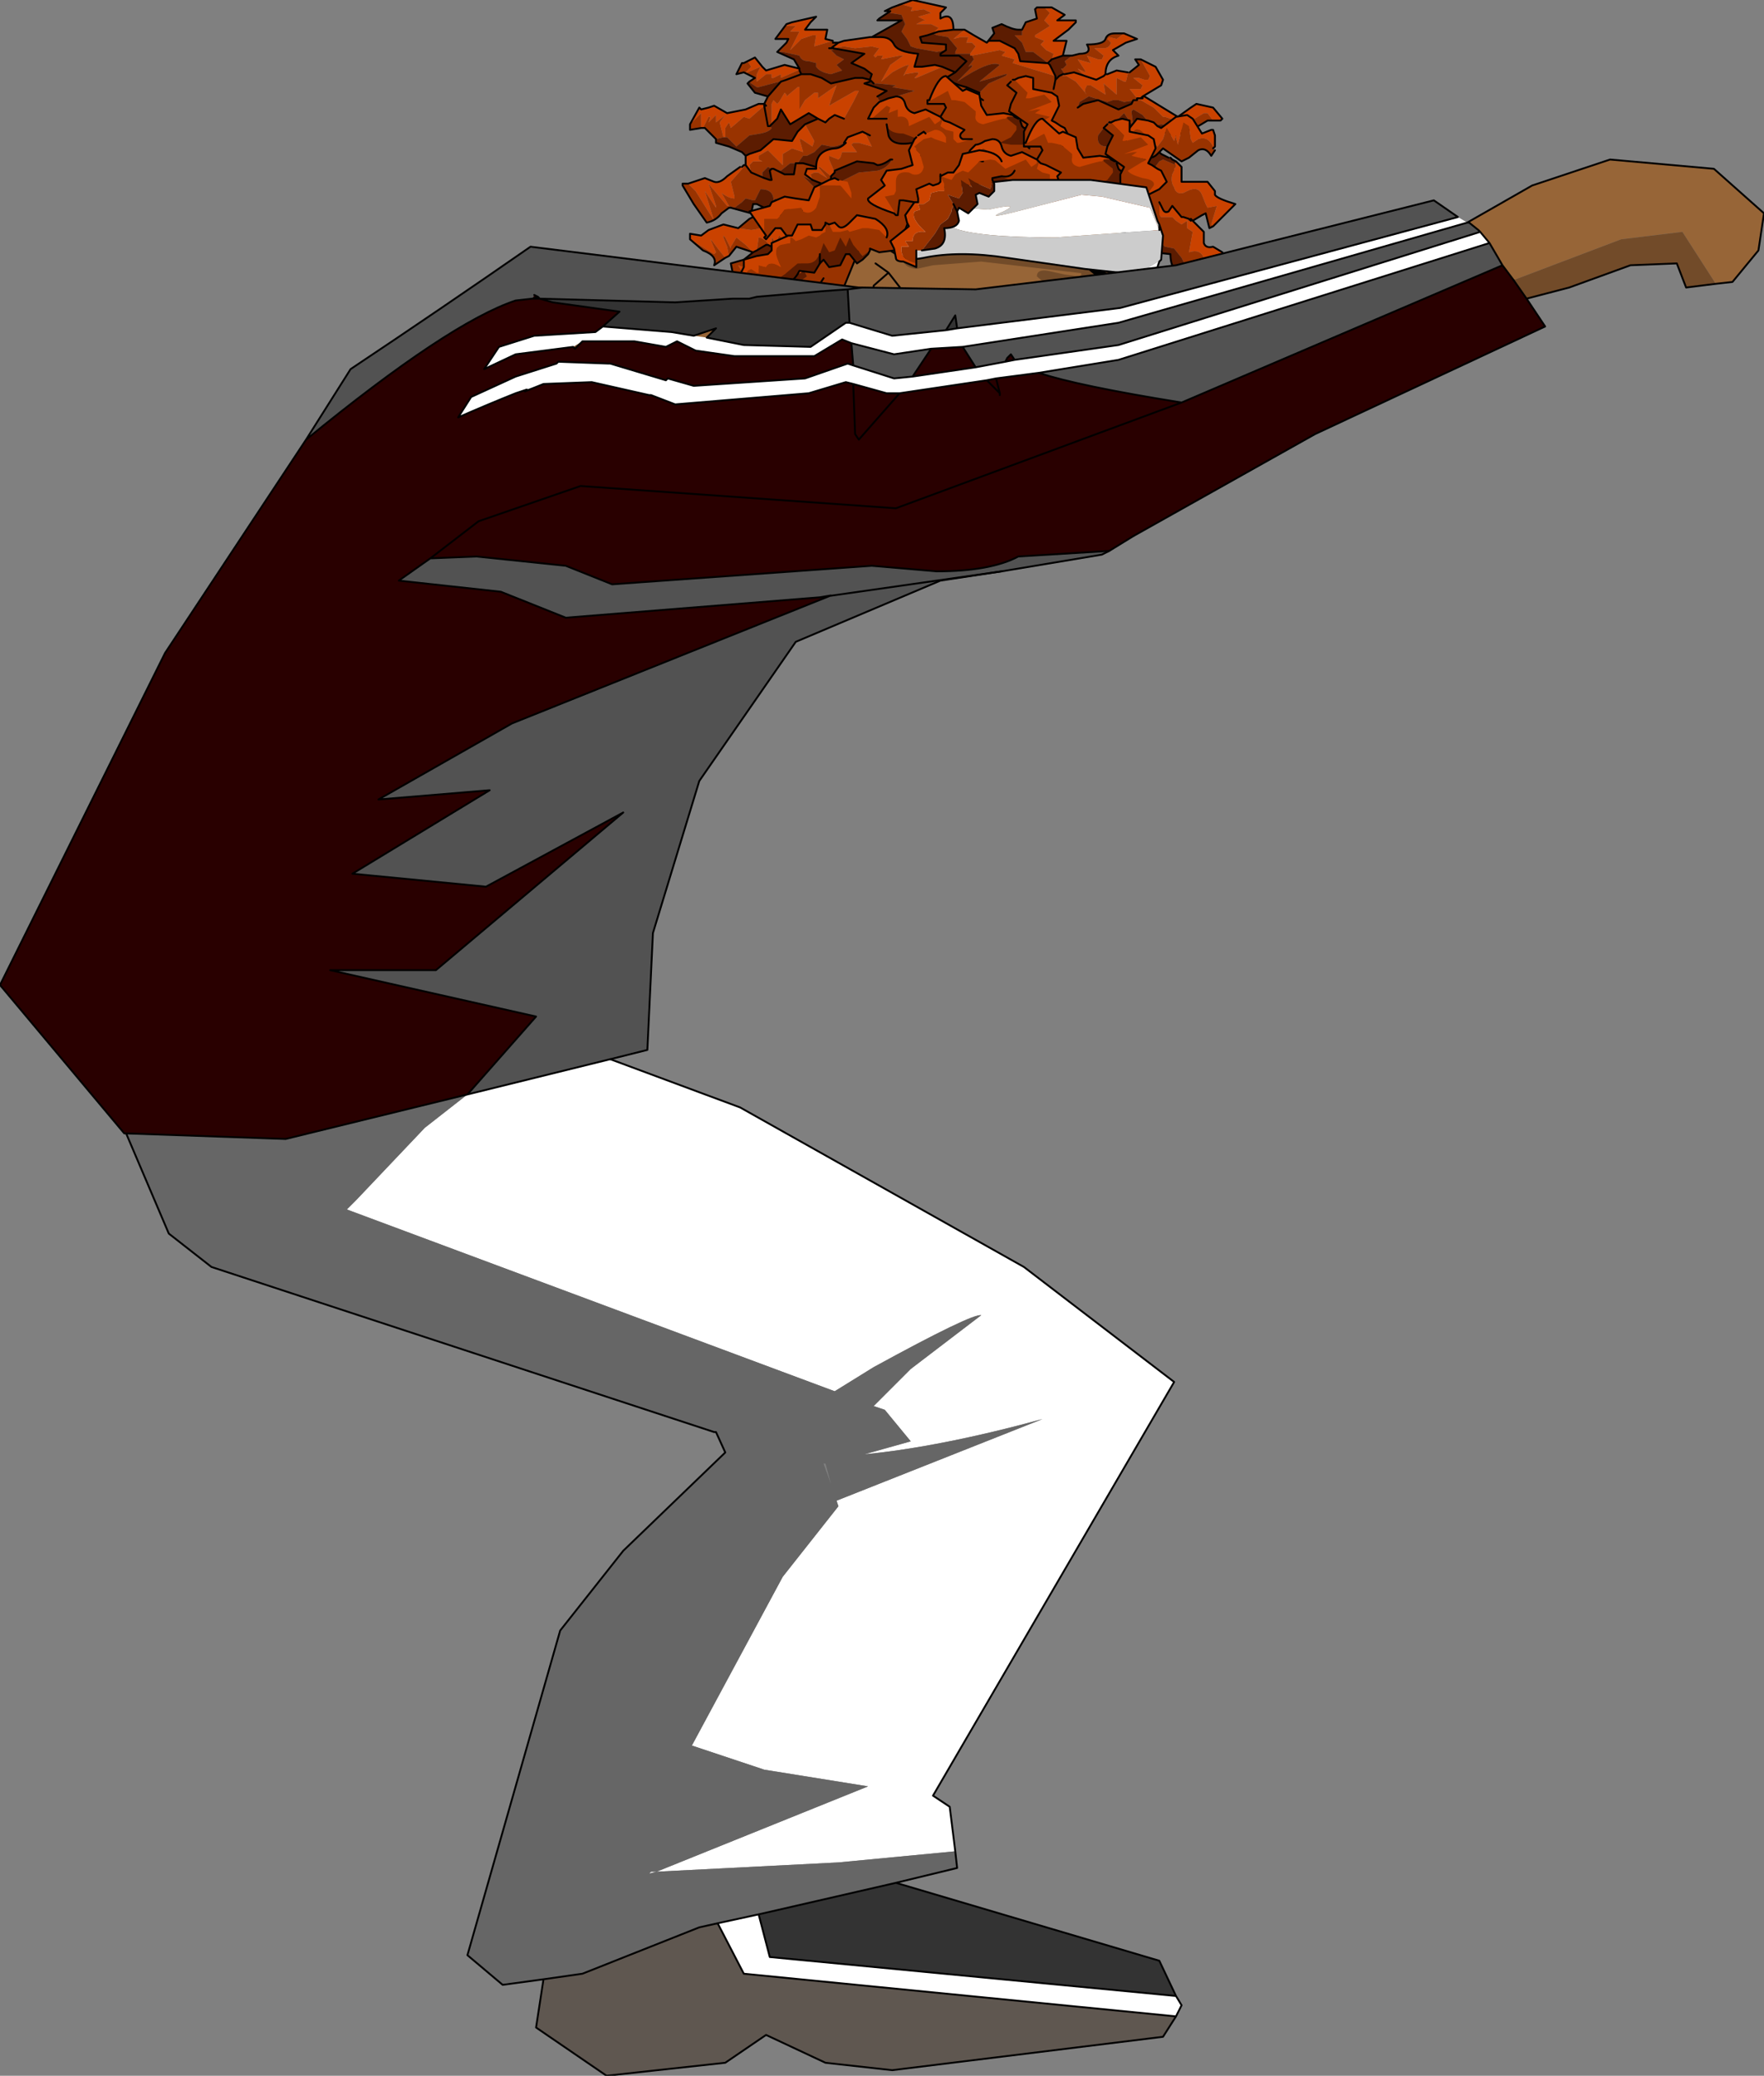 <?xml version="1.0" encoding="UTF-8" standalone="no"?>
<svg xmlns:xlink="http://www.w3.org/1999/xlink" height="55.95px" width="47.55px" xmlns="http://www.w3.org/2000/svg">
  <rect width="100%" height="100%" fill="#808080" stroke="none"/>
  <g transform="matrix(1.0, 0.0, 0.0, 1.0, 23.75, 55.65)">
    <path d="M0.3 -46.1 L0.1 -45.9 0.3 -46.1" fill="#736059" fill-rule="evenodd" stroke="none"/>
    <path d="M-2.15 -48.6 L-1.7 -49.1 Q1.2 -47.65 1.25 -47.4 L2.4 -46.05 1.35 -46.15 0.75 -46.2 0.65 -46.2 0.55 -46.15 -1.35 -46.8 -2.15 -48.6 M-1.45 -44.6 L-1.85 -41.65 -2.85 -41.45 -3.95 -41.45 -6.0 -41.05 Q-6.75 -41.0 -7.6 -42.4 -8.45 -43.85 -8.6 -45.65 -8.75 -46.5 -7.4 -48.7 L-4.95 -47.25 -5.45 -46.95 -7.0 -46.1 Q-10.7 -45.05 -3.0 -42.75 L-2.35 -43.65 -1.95 -44.25 -1.45 -44.6" fill="#724b29" fill-rule="evenodd" stroke="none"/>
    <path d="M-4.95 -47.25 L-4.25 -47.75 -3.25 -48.6 Q-2.6 -49.2 -2.15 -48.6 L-1.35 -46.8 0.55 -46.15 0.3 -46.1 0.1 -45.9 -0.1 -45.75 -0.55 -45.35 Q-0.65 -45.05 -1.2 -44.7 L-1.45 -44.6 -1.95 -44.25 -2.35 -43.65 -3.0 -42.75 Q-10.7 -45.05 -7.0 -46.1 L-5.45 -46.95 -4.95 -47.25" fill="#976537" fill-rule="evenodd" stroke="none"/>
    <path d="M-4.95 -47.25 L-4.25 -47.75 -3.25 -48.6 Q-2.6 -49.2 -2.15 -48.6 L-1.7 -49.1 Q1.2 -47.65 1.25 -47.4 L2.4 -46.05 1.35 -46.15 0.75 -46.2 0.65 -46.2 M0.55 -46.15 L0.3 -46.1 0.1 -45.9 -0.1 -45.75 -0.55 -45.35 Q-0.65 -45.05 -1.2 -44.7 L-1.45 -44.6 M0.3 -46.1 L0.1 -45.9" fill="none" stroke="#000000" stroke-linecap="round" stroke-linejoin="round" stroke-width="0.05"/>
    <path d="M-1.45 -44.6 L-1.85 -41.65 -2.85 -41.45 -3.95 -41.45 -6.0 -41.05 Q-6.75 -41.0 -7.6 -42.4 -8.45 -43.85 -8.6 -45.65 -8.75 -46.5 -7.4 -48.7 L-4.95 -47.25 Z" fill="none" stroke="#000000" stroke-linecap="round" stroke-linejoin="round" stroke-width="0.05"/>
    <path d="M-1.75 -48.6 Q-1.65 -48.3 -1.85 -47.9 L-1.55 -47.7 -1.5 -47.4 -1.55 -47.2 -2.05 -47.4 -3.2 -47.3 -3.95 -47.6 -3.8 -47.8 -3.25 -47.75 -2.1 -48.8 -1.75 -48.6" fill="#724b29" fill-rule="evenodd" stroke="none"/>
    <path d="M0.3 -55.45 L0.2 -55.4 0.1 -55.35 0.25 -55.35 0.25 -55.3 0.55 -55.25 0.65 -55.0 0.55 -54.8 0.7 -54.6 0.8 -54.4 0.95 -54.35 1.5 -54.25 1.75 -54.3 1.75 -54.45 1.1 -54.5 1.05 -54.65 1.25 -54.7 1.4 -54.75 1.5 -54.85 1.55 -54.9 1.35 -55.0 0.95 -55.0 1.15 -55.1 1.2 -55.1 1.0 -55.2 1.35 -55.3 1.15 -55.4 0.8 -55.35 0.85 -55.45 0.5 -55.55 0.3 -55.45 M-1.15 -54.5 L-1.3 -54.5 -1.3 -54.55 -1.8 -54.4 -1.75 -54.7 -1.85 -54.7 -2.15 -54.6 -2.45 -54.3 -2.2 -54.8 -2.45 -54.8 -2.3 -54.95 -2.55 -54.95 -2.55 -55.0 -2.85 -54.6 -2.5 -54.6 -2.55 -54.5 -2.8 -54.25 -2.65 -54.25 -2.2 -54.15 Q-2.15 -54.0 -1.95 -54.0 L-1.75 -53.95 -1.75 -53.85 Q-1.65 -53.7 -1.35 -53.65 L-1.05 -53.75 -1.2 -53.9 -1.0 -54.05 -1.2 -54.15 -1.35 -54.3 -1.3 -54.3 -1.3 -54.35 -0.45 -54.2 -0.8 -53.95 -0.45 -53.8 -0.25 -53.65 -0.3 -53.5 -0.2 -53.4 -0.3 -53.5 -0.5 -53.55 -0.7 -53.55 -1.35 -53.4 -1.6 -53.55 -1.9 -53.65 -2.15 -53.65 -2.2 -53.75 -2.25 -53.75 -2.7 -53.55 -2.7 -53.65 -2.9 -53.55 -2.95 -53.55 -2.95 -53.65 -3.1 -53.65 -3.35 -53.45 -3.35 -53.65 -3.25 -53.85 -3.6 -53.7 -3.65 -53.7 -3.5 -53.85 -3.6 -54.0 -3.7 -53.95 -3.75 -53.95 -3.9 -53.65 -3.7 -53.7 -3.4 -53.55 -3.55 -53.45 -3.5 -53.4 -3.35 -53.3 -3.3 -53.3 -2.55 -53.5 -2.7 -53.45 -3.05 -53.05 -3.15 -52.85 -3.1 -52.8 -3.15 -52.8 -3.55 -52.45 -3.7 -52.5 -4.05 -52.2 -4.1 -52.35 -4.2 -52.2 -4.2 -51.95 -4.15 -51.95 -3.9 -51.7 -3.55 -52.0 -3.25 -52.05 Q-3.0 -52.1 -2.95 -52.2 L-3.0 -52.25 -2.95 -52.3 -2.95 -52.85 -2.9 -52.95 -2.8 -52.85 -2.75 -52.9 -2.6 -53.15 -2.55 -53.1 -2.55 -53.05 -2.25 -53.3 -2.2 -53.3 -2.2 -52.7 -2.25 -52.65 -2.3 -52.6 -2.25 -52.65 -2.2 -52.7 -2.05 -52.95 -1.8 -53.15 -1.7 -53.15 -1.7 -53.0 -1.2 -53.35 -1.35 -52.95 -1.4 -52.8 -0.7 -53.2 -0.6 -53.2 -0.75 -52.9 -1.0 -52.45 -1.25 -52.55 -1.4 -52.45 -1.5 -52.35 -1.7 -52.45 -2.05 -52.3 -1.8 -51.85 -1.85 -51.7 -2.15 -51.9 -2.2 -51.9 -2.1 -51.55 -2.4 -51.65 -2.65 -51.5 -2.65 -51.2 -3.05 -51.6 -3.3 -51.45 -3.3 -51.35 -3.2 -51.3 -3.45 -51.3 -3.55 -51.2 -3.5 -51.0 -3.15 -50.85 -3.5 -51.0 -3.65 -51.2 -3.7 -51.2 -3.75 -51.15 -3.7 -51.15 -4.05 -50.75 -3.95 -50.35 -3.95 -50.3 Q-4.1 -50.3 -4.3 -50.45 L-4.1 -50.1 -4.15 -50.1 -4.65 -50.7 -4.45 -50.1 -4.45 -50.05 -4.75 -50.5 -4.5 -49.7 -5.0 -50.5 -5.2 -50.7 -5.3 -50.7 -5.35 -50.7 -5.35 -50.65 -5.05 -50.15 -4.7 -49.65 Q-4.45 -49.7 -4.3 -49.9 L-4.1 -50.05 -4.05 -50.05 -4.1 -50.05 -4.1 -50.1 -3.95 -50.05 -3.75 -50.2 -3.65 -50.3 -3.45 -50.25 -3.4 -50.25 -3.25 -50.55 Q-2.9 -50.55 -2.9 -50.25 L-2.85 -50.3 -2.7 -50.15 -2.35 -49.95 -2.15 -49.95 -2.7 -49.85 Q-2.85 -49.85 -3.05 -50.0 L-3.55 -49.75 -3.85 -49.5 -3.5 -49.45 Q-3.1 -49.5 -3.1 -49.65 L-3.0 -49.65 Q-2.7 -49.4 -2.55 -49.4 L-2.5 -49.45 -2.4 -49.3 -2.3 -49.05 -2.35 -49.05 -2.45 -49.05 -2.75 -49.3 -2.85 -49.05 -2.9 -49.2 -2.95 -49.25 -2.95 -49.0 -2.3 -48.8 -2.5 -48.75 -2.8 -48.7 -3.1 -48.75 -3.65 -48.65 -3.7 -48.65 -4.05 -48.55 -4.0 -48.3 -4.2 -48.1 Q-4.25 -48.05 -4.55 -47.95 L-4.55 -47.9 -4.4 -47.85 -4.05 -47.8 -4.2 -48.05 -3.8 -47.9 -3.8 -47.95 -3.95 -48.3 -3.7 -48.15 -3.65 -48.15 -3.85 -48.5 -3.6 -48.4 -3.45 -48.25 -3.65 -48.6 -3.15 -48.2 -3.2 -48.25 -3.4 -48.6 -2.95 -48.35 -2.95 -48.4 -3.05 -48.65 -2.8 -48.65 -2.6 -48.6 -2.5 -48.6 -2.4 -48.6 -2.35 -48.6 -2.2 -48.6 -2.1 -48.45 -2.1 -48.4 -2.0 -48.2 -2.35 -47.95 -2.5 -47.9 -2.6 -47.8 -2.55 -47.45 -2.65 -47.35 -2.7 -47.45 -2.75 -47.4 -3.3 -47.4 -3.3 -47.5 -3.3 -47.4 -3.2 -47.2 -3.4 -47.2 -3.35 -46.85 -3.2 -46.9 -3.15 -46.9 -3.1 -46.95 -2.85 -47.05 -2.8 -47.05 -2.8 -47.1 -2.65 -47.25 -2.45 -47.3 -2.15 -47.55 -1.95 -47.65 -1.85 -47.85 -1.65 -48.0 -1.55 -47.7 -1.7 -47.7 -1.5 -47.4 -2.0 -47.4 -1.85 -47.2 -1.7 -47.05 -1.75 -47.0 -2.0 -47.1 -2.1 -47.1 -2.0 -46.85 -2.15 -46.9 -2.25 -46.95 -2.25 -46.85 -2.2 -46.75 -2.3 -46.6 -2.45 -46.5 -2.4 -46.5 -2.35 -46.55 -2.1 -46.5 -1.8 -46.55 -1.8 -46.7 -1.55 -46.8 -1.5 -46.95 -1.05 -46.9 Q-0.9 -46.9 -0.85 -47.25 L-0.85 -47.3 -0.65 -47.25 0.75 -47.55 2.4 -47.85 4.5 -48.5 4.05 -48.4 4.5 -48.5 4.6 -48.55 5.2 -48.75 5.65 -48.6 Q5.95 -48.6 6.05 -48.95 L6.2 -49.45 6.55 -49.45 6.6 -49.85 6.85 -50.15 6.75 -50.15 6.6 -50.2 6.55 -50.25 Q6.25 -50.3 6.3 -50.55 L6.3 -50.7 6.3 -50.75 6.4 -50.8 6.25 -51.05 6.2 -51.3 6.25 -51.35 6.3 -51.35 6.35 -51.35 6.9 -50.85 6.6 -50.65 Q6.55 -50.4 7.0 -50.4 L7.4 -50.3 7.35 -50.15 7.5 -50.15 7.45 -49.95 7.7 -49.9 7.75 -49.9 7.9 -49.9 7.85 -50.15 7.7 -50.15 Q7.85 -50.25 7.6 -50.4 L7.15 -50.5 7.2 -50.9 7.3 -51.05 7.25 -51.2 7.25 -51.25 7.25 -51.3 7.25 -51.25 7.2 -51.4 7.4 -51.7 7.25 -51.9 7.15 -51.95 7.05 -51.95 7.0 -51.95 6.75 -51.85 7.0 -51.95 7.05 -51.95 7.0 -51.95 6.8 -51.9 6.75 -51.85 6.1 -51.7 Q5.8 -51.7 5.85 -52.0 L6.0 -52.2 6.15 -52.4 6.35 -52.3 6.4 -52.45 6.55 -52.6 6.65 -52.45 6.8 -52.25 6.75 -52.65 6.8 -52.7 7.05 -52.55 7.3 -52.25 7.55 -52.3 7.85 -52.25 8.15 -52.15 8.45 -52.2 8.5 -52.2 8.55 -52.25 8.8 -52.4 8.95 -52.4 8.8 -52.6 8.7 -52.6 8.45 -52.45 8.3 -52.5 7.9 -52.4 7.8 -52.45 7.65 -52.5 7.6 -52.5 7.35 -52.75 7.0 -52.95 6.95 -52.95 6.9 -53.0 6.7 -53.25 7.0 -53.25 7.05 -53.35 6.8 -53.55 6.95 -53.55 7.1 -53.5 7.2 -53.5 7.25 -53.6 7.0 -54.05 6.85 -54.05 6.95 -53.9 6.7 -53.7 6.65 -53.7 6.65 -53.65 6.6 -53.45 6.55 -53.45 6.35 -53.55 6.35 -53.45 6.35 -53.1 6.0 -53.4 6.0 -53.45 6.0 -53.4 6.05 -53.1 Q5.65 -53.35 5.65 -53.35 L5.55 -53.35 5.5 -53.25 5.5 -53.15 5.55 -53.1 5.25 -53.45 5.0 -53.6 4.95 -53.6 4.9 -53.6 4.9 -53.65 4.8 -53.6 4.75 -53.55 4.7 -53.6 4.2 -53.75 3.55 -53.95 3.6 -54.05 3.25 -54.15 3.35 -54.25 3.2 -54.3 2.45 -54.15 2.5 -54.05 2.35 -53.85 2.45 -53.9 2.45 -53.85 2.05 -53.45 Q2.95 -54.05 3.2 -53.9 L2.65 -53.45 3.35 -53.65 3.4 -53.65 3.35 -53.6 2.9 -53.4 2.65 -53.15 2.3 -53.3 Q1.9 -53.4 1.75 -53.55 L2.0 -53.7 1.65 -53.85 0.95 -53.55 0.9 -53.55 1.0 -53.65 1.0 -53.7 0.95 -53.7 0.65 -53.65 0.6 -53.6 0.75 -53.9 Q0.65 -53.9 0.3 -53.7 L0.0 -53.45 0.25 -53.9 0.6 -54.15 0.5 -54.15 0.0 -54.05 0.05 -54.15 -0.1 -54.15 -0.15 -54.1 -0.2 -54.15 -0.05 -54.35 -0.25 -54.4 -0.7 -54.35 -1.0 -54.4 -1.3 -54.35 -1.35 -54.35 -1.4 -54.35 -1.35 -54.35 -1.15 -54.5 M-5.15 -52.3 L-5.15 -52.15 -4.85 -52.2 -4.85 -52.6 -5.15 -52.3 M-4.8 -52.2 L-4.75 -52.2 -4.45 -51.9 -4.25 -51.95 -4.35 -52.35 -4.2 -52.55 -4.45 -52.35 -4.45 -52.55 -4.6 -52.4 -4.65 -52.35 -4.6 -52.5 -4.65 -52.5 -4.8 -52.2 M-5.15 -49.2 L-4.8 -48.9 Q-4.4 -48.75 -4.5 -48.5 L-4.2 -48.7 -4.4 -48.95 -4.55 -49.15 -4.6 -49.2 -4.45 -48.85 -4.5 -48.8 -5.15 -49.2 M-4.1 -48.75 L-3.9 -49.0 -3.45 -48.85 -3.65 -49.05 -3.9 -49.25 -4.05 -49.0 -4.05 -48.95 -4.2 -49.25 -4.25 -49.3 -4.25 -49.25 -4.15 -49.0 -4.1 -48.75 M-3.7 -47.7 L-3.6 -47.65 -3.7 -47.7 M-3.95 -46.45 L-3.85 -46.7 -3.85 -46.85 -3.55 -46.75 -3.4 -46.8 -4.0 -47.2 -4.05 -47.25 -3.9 -47.05 -3.85 -47.05 -3.9 -46.9 -3.95 -46.95 -4.0 -46.95 -4.1 -47.05 -4.4 -47.15 -4.5 -47.15 -3.95 -46.45 M6.55 -54.75 L6.3 -54.75 Q6.1 -54.75 6.05 -54.6 6.0 -54.45 5.55 -54.45 5.7 -54.2 5.35 -54.2 L5.15 -54.15 4.95 -54.0 5.0 -53.9 4.9 -53.8 4.85 -53.8 4.95 -53.65 5.2 -53.7 5.8 -53.5 Q5.45 -53.6 5.3 -53.8 L5.5 -53.7 5.5 -53.75 5.3 -54.05 5.65 -53.95 5.55 -54.15 5.85 -54.05 5.95 -54.05 6.0 -54.15 5.75 -54.35 6.0 -54.35 Q6.15 -54.35 6.2 -54.5 L6.1 -54.6 6.15 -54.65 6.35 -54.6 6.55 -54.75 M4.4 -55.45 L4.2 -55.45 4.15 -55.4 4.2 -55.15 3.9 -55.05 3.8 -54.85 3.8 -54.8 3.8 -54.7 3.65 -54.7 3.6 -54.7 3.8 -54.5 3.9 -54.25 4.1 -54.25 4.5 -53.95 4.6 -54.05 4.5 -53.95 4.55 -53.95 4.6 -54.05 4.65 -54.2 4.45 -54.3 4.3 -54.45 4.4 -54.55 4.15 -54.65 4.15 -54.7 4.55 -54.95 4.4 -55.1 4.55 -55.3 4.4 -55.45 M2.25 -54.85 L2.2 -54.85 2.05 -54.85 1.95 -54.85 1.55 -54.8 1.4 -54.75 1.5 -54.7 1.8 -54.65 2.05 -54.35 2.0 -54.25 2.0 -54.2 2.05 -54.2 2.35 -54.2 2.4 -54.2 2.55 -54.4 2.45 -54.5 2.3 -54.5 2.35 -54.65 2.15 -54.65 1.95 -54.6 2.25 -54.85 M-0.2 -53.4 L-0.1 -53.4 0.4 -53.35 0.3 -53.3 0.9 -53.2 0.4 -53.05 0.65 -52.75 0.55 -52.8 0.5 -52.8 0.45 -52.8 Q-0.05 -52.8 -0.1 -53.05 L0.15 -53.2 -0.45 -53.4 -0.3 -53.45 -0.3 -53.5 -0.3 -53.45 -0.2 -53.4 M-3.15 -52.8 L-3.05 -52.25 -3.0 -52.25 -3.05 -52.25 -3.15 -52.8 M-2.55 -53.5 L-2.15 -53.65 -2.55 -53.5 M-2.5 -53.05 L-2.55 -53.05 -2.5 -53.05 M-3.15 -50.85 L-3.2 -50.85 -3.2 -51.0 -3.05 -51.15 -2.95 -51.1 -2.9 -51.1 -2.7 -51.05 -2.45 -51.25 -2.25 -51.25 -2.1 -51.45 -2.0 -51.45 -1.8 -51.55 -1.6 -51.75 -1.35 -51.7 Q-1.15 -51.7 -1.0 -51.8 L-0.9 -51.95 -0.5 -52.1 -0.4 -52.05 -0.4 -52.0 -0.25 -51.7 -0.6 -51.8 -0.75 -51.8 -0.8 -51.75 -0.65 -51.55 -0.9 -51.55 -1.05 -51.55 -1.1 -51.4 -1.15 -51.35 -1.4 -51.45 -1.4 -51.35 -1.25 -51.0 -1.25 -51.05 -0.65 -51.3 -0.2 -51.25 -0.1 -51.2 Q0.05 -51.2 0.25 -51.35 L0.3 -51.35 Q0.15 -51.1 -0.1 -51.05 L-0.6 -51.0 -1.0 -50.8 -1.3 -50.6 -1.45 -50.65 -1.7 -50.5 -2.1 -50.9 -1.9 -50.8 -1.85 -50.8 -2.05 -50.95 -2.0 -51.1 -1.75 -51.1 -1.75 -51.15 -2.1 -51.25 -2.3 -51.25 -2.35 -50.95 -2.6 -50.95 -2.9 -51.1 -2.95 -51.1 -3.0 -51.05 -2.95 -50.8 -3.0 -50.8 -3.15 -50.85 M-0.3 -52.0 L-0.4 -52.05 -0.3 -52.0 M-3.35 -48.9 L-3.1 -49.05 -3.05 -49.05 -3.05 -49.1 Q-3.2 -49.25 -3.3 -49.25 L-3.35 -48.9 M-3.3 -47.95 L-3.3 -47.9 -3.3 -47.95 M-3.6 -47.65 L-3.55 -47.65 -3.6 -47.65 M-1.35 -50.9 L-1.65 -51.15 -1.7 -51.15 -1.45 -50.85 -1.7 -51.0 -1.8 -51.0 -1.9 -50.95 -1.85 -50.8 -1.6 -50.7 -1.4 -50.7 -1.35 -50.85 -1.35 -50.9 M-2.1 -50.0 L-2.15 -49.95 -2.1 -50.0 M2.75 -52.95 L2.6 -53.05 2.65 -53.15 2.6 -53.05 2.75 -52.95 M-1.55 -48.15 L-1.65 -48.0 -1.55 -48.15 M6.9 -52.95 L6.9 -53.0 6.9 -52.95 6.8 -52.95 6.75 -52.85 6.4 -52.7 5.85 -52.95 5.45 -52.85 5.3 -52.75 5.35 -52.9 5.6 -53.05 6.1 -52.9 6.25 -52.95 6.4 -52.95 6.55 -52.9 6.9 -52.95 M4.65 -53.25 L4.7 -53.5 4.7 -53.55 4.7 -53.6 4.7 -53.55 4.7 -53.5 4.65 -53.25 M4.7 -53.5 L4.75 -53.55 4.8 -53.6 4.75 -53.55 4.7 -53.5 M4.85 -48.75 L4.6 -48.55 4.85 -48.75" fill="#993300" fill-rule="evenodd" stroke="none"/>
    <path d="M1.95 -54.85 Q1.95 -55.35 1.6 -55.15 L1.6 -55.3 1.75 -55.45 0.85 -55.65 0.3 -55.45 0.5 -55.55 0.85 -55.45 0.8 -55.35 1.15 -55.4 1.35 -55.3 1.0 -55.2 1.2 -55.1 1.15 -55.1 0.95 -55.0 1.35 -55.0 1.55 -54.9 1.5 -54.85 1.4 -54.75 1.25 -54.7 1.4 -54.75 1.55 -54.8 1.95 -54.85 M-0.25 -54.65 L-0.3 -54.65 -1.0 -54.55 -1.15 -54.5 -1.35 -54.35 -1.4 -54.35 -1.35 -54.35 -1.3 -54.35 -1.0 -54.4 -0.7 -54.35 -0.25 -54.4 -0.05 -54.35 -0.2 -54.15 -0.15 -54.1 -0.1 -54.15 0.05 -54.15 0.0 -54.05 0.5 -54.15 0.6 -54.15 0.25 -53.9 0.0 -53.45 0.3 -53.7 Q0.65 -53.9 0.75 -53.9 L0.6 -53.6 0.65 -53.65 0.95 -53.7 1.0 -53.7 1.0 -53.65 0.9 -53.55 0.95 -53.55 1.65 -53.85 1.45 -53.9 1.1 -53.85 0.9 -53.85 1.0 -54.2 Q0.45 -54.25 0.35 -54.45 0.25 -54.65 0.0 -54.65 L-0.25 -54.65 -0.3 -54.65 -0.25 -54.65 M-1.3 -54.55 L-1.5 -54.6 -1.45 -54.85 -2.05 -54.85 -1.9 -55.05 -1.75 -55.2 -2.4 -55.05 -2.55 -55.0 -2.55 -54.95 -2.3 -54.95 -2.45 -54.8 -2.2 -54.8 -2.45 -54.3 -2.15 -54.6 -1.85 -54.7 -1.75 -54.7 -1.8 -54.4 -1.3 -54.55 M-2.2 -53.8 L-2.6 -53.9 -3.1 -53.75 -3.2 -53.85 -3.4 -54.1 -3.6 -54.0 -3.5 -53.85 -3.65 -53.7 -3.6 -53.7 -3.25 -53.85 -3.35 -53.65 -3.35 -53.45 -3.1 -53.65 -2.95 -53.65 -2.95 -53.55 -2.9 -53.55 -2.7 -53.65 -2.7 -53.55 -2.25 -53.75 -2.2 -53.75 -2.2 -53.8 M-3.15 -52.85 L-3.3 -52.85 -3.65 -52.7 -4.15 -52.6 -4.5 -52.8 -4.65 -52.75 -4.85 -52.7 -4.9 -52.75 -5.15 -52.3 -4.85 -52.6 -4.85 -52.2 -4.8 -52.2 -4.65 -52.5 -4.6 -52.5 -4.65 -52.35 -4.6 -52.4 -4.45 -52.55 -4.45 -52.35 -4.2 -52.55 -4.35 -52.35 -4.25 -51.95 -4.2 -51.95 -4.2 -52.2 -4.1 -52.35 -4.05 -52.2 -3.7 -52.5 -3.55 -52.45 -3.15 -52.8 -3.15 -52.85 M-3.65 -51.45 L-3.65 -51.4 -3.65 -51.2 -3.5 -51.0 -3.55 -51.2 -3.45 -51.3 -3.2 -51.3 -3.3 -51.35 -3.3 -51.45 -3.05 -51.6 -2.65 -51.2 -2.65 -51.5 -2.4 -51.65 -2.1 -51.55 -2.2 -51.9 -2.15 -51.9 -1.85 -51.7 -1.8 -51.85 -2.05 -52.3 -2.25 -52.1 -2.4 -51.85 -2.9 -51.9 -3.25 -51.6 -3.55 -51.5 -3.65 -51.45 M-3.75 -51.15 L-3.8 -51.15 -4.15 -50.9 Q-4.35 -50.7 -4.5 -50.75 L-4.75 -50.85 -5.2 -50.7 -5.0 -50.5 -4.5 -49.7 -4.75 -50.5 -4.45 -50.05 -4.45 -50.1 -4.65 -50.7 -4.15 -50.1 -4.1 -50.1 -4.1 -50.05 -4.05 -50.05 -4.1 -50.1 -4.3 -50.45 Q-4.1 -50.3 -3.95 -50.3 L-3.95 -50.35 -4.05 -50.75 -3.7 -51.15 -3.75 -51.15 M-3.85 -49.5 L-4.25 -49.6 -4.65 -49.45 -4.85 -49.3 -5.15 -49.35 -5.15 -49.2 -4.5 -48.8 -4.45 -48.85 -4.6 -49.2 -4.55 -49.15 -4.4 -48.95 -4.2 -48.7 -4.1 -48.75 -4.15 -49.0 -4.25 -49.25 -4.25 -49.3 -4.2 -49.25 -4.05 -48.95 -4.05 -49.0 -3.9 -49.25 -3.65 -49.05 -3.45 -48.85 -3.35 -48.9 -3.3 -49.25 Q-3.2 -49.25 -3.05 -49.1 L-3.05 -49.05 -2.95 -49.0 -2.95 -49.25 -2.9 -49.2 -2.85 -49.05 -2.75 -49.3 -2.45 -49.05 -2.35 -49.05 -2.3 -49.05 -2.4 -49.3 -2.5 -49.45 -2.55 -49.4 Q-2.7 -49.4 -3.0 -49.65 L-3.1 -49.65 Q-3.1 -49.5 -3.5 -49.45 L-3.85 -49.5 M-4.55 -47.9 L-4.05 -47.6 -3.9 -47.7 -3.7 -47.7 -3.6 -47.65 -3.6 -47.55 -3.55 -47.25 -3.8 -47.25 -4.2 -47.3 -4.5 -47.25 -4.55 -47.05 -4.0 -46.35 -3.95 -46.45 -4.5 -47.15 -4.4 -47.15 -4.1 -47.05 -4.0 -46.95 -3.95 -46.95 -3.9 -46.9 -3.85 -47.05 -3.9 -47.05 -4.05 -47.25 -4.0 -47.2 -3.4 -46.8 -3.35 -46.85 -3.4 -47.2 -3.2 -47.2 -3.3 -47.4 -3.3 -47.5 -3.3 -47.4 -2.75 -47.4 -2.7 -47.45 -2.65 -47.35 -2.55 -47.45 -2.6 -47.8 -2.5 -47.9 -2.5 -47.95 -2.55 -47.9 -2.85 -48.1 -2.8 -48.1 -2.85 -48.1 -2.8 -48.1 -2.7 -48.05 -2.7 -48.4 -2.55 -48.15 -2.15 -48.3 -2.1 -48.4 -2.1 -48.45 -2.2 -48.6 -2.35 -48.6 -2.4 -48.6 -2.5 -48.6 -2.6 -48.6 -2.8 -48.65 -3.05 -48.65 -2.95 -48.4 -2.95 -48.35 -3.4 -48.6 -3.2 -48.25 -3.15 -48.2 -3.65 -48.6 -3.45 -48.25 -3.6 -48.4 -3.85 -48.5 -3.65 -48.15 -3.7 -48.15 -3.95 -48.3 -3.8 -47.95 -3.8 -47.9 -4.2 -48.05 -4.05 -47.8 -4.4 -47.85 -4.55 -47.9 M7.9 -49.9 L8.15 -49.8 8.4 -50.0 8.3 -50.05 Q8.05 -49.95 7.95 -50.3 L7.65 -50.55 Q7.35 -50.7 7.4 -50.8 L7.55 -51.1 7.45 -51.15 7.35 -51.2 7.25 -51.25 7.25 -51.3 7.25 -51.25 7.25 -51.2 7.3 -51.05 7.2 -50.9 7.15 -50.5 7.6 -50.4 Q7.85 -50.25 7.7 -50.15 L7.85 -50.15 7.9 -49.9 M8.95 -52.4 L9.15 -52.4 9.2 -52.45 8.95 -52.75 8.5 -52.85 8.35 -52.75 8.0 -52.5 7.1 -53.05 7.05 -53.05 7.55 -53.35 7.6 -53.5 7.4 -53.85 7.0 -54.05 7.25 -53.6 7.2 -53.5 7.1 -53.5 6.95 -53.55 6.8 -53.55 7.05 -53.35 7.0 -53.25 6.7 -53.25 6.9 -53.0 7.0 -53.0 6.9 -53.0 6.95 -52.95 7.0 -52.95 7.35 -52.75 7.6 -52.5 7.65 -52.5 7.8 -52.45 7.9 -52.4 8.3 -52.5 8.45 -52.45 8.7 -52.6 8.8 -52.6 8.95 -52.4 M6.65 -53.7 L6.35 -53.75 6.1 -53.65 6.05 -53.65 Q6.05 -54.05 6.4 -54.15 L6.25 -54.3 6.6 -54.5 6.9 -54.6 6.55 -54.75 6.35 -54.6 6.15 -54.65 6.1 -54.6 6.2 -54.5 Q6.15 -54.35 6.0 -54.35 L5.75 -54.35 6.0 -54.15 5.95 -54.05 5.85 -54.05 5.55 -54.15 5.65 -53.95 5.3 -54.05 5.5 -53.75 5.5 -53.7 5.3 -53.8 Q5.45 -53.6 5.8 -53.5 L5.2 -53.7 4.95 -53.65 4.9 -53.65 4.9 -53.6 4.95 -53.6 5.0 -53.6 5.25 -53.45 5.55 -53.1 5.5 -53.15 5.5 -53.25 5.55 -53.35 5.65 -53.35 Q5.65 -53.35 6.05 -53.1 L6.0 -53.4 6.0 -53.45 6.0 -53.4 6.35 -53.1 6.35 -53.45 6.35 -53.55 6.55 -53.45 6.6 -53.45 6.65 -53.65 6.65 -53.7 M4.9 -54.15 L5.0 -54.55 4.65 -54.55 5.05 -54.85 5.25 -55.05 5.25 -55.1 4.8 -55.1 4.75 -55.1 4.95 -55.25 4.6 -55.45 4.4 -55.45 4.55 -55.3 4.4 -55.1 4.55 -54.95 4.15 -54.7 4.15 -54.65 4.4 -54.55 4.3 -54.45 4.45 -54.3 4.65 -54.2 4.6 -54.05 4.9 -54.15 M2.85 -54.5 L2.5 -54.7 2.25 -54.85 1.95 -54.6 2.15 -54.65 2.35 -54.65 2.3 -54.5 2.45 -54.5 2.55 -54.4 2.4 -54.2 2.4 -54.15 2.45 -54.15 3.2 -54.3 3.35 -54.25 3.25 -54.15 3.6 -54.05 3.55 -53.95 4.2 -53.75 4.7 -53.6 4.55 -53.9 4.5 -53.95 4.45 -53.95 3.75 -54.0 3.7 -54.2 3.6 -54.35 3.2 -54.55 2.9 -54.55 2.85 -54.5 M-1.0 -52.45 L-0.75 -52.9 -0.6 -53.2 -0.7 -53.2 -1.4 -52.8 -1.35 -52.95 -1.2 -53.35 -1.7 -53.0 -1.7 -53.15 -1.8 -53.15 -2.05 -52.95 -2.2 -52.7 -2.25 -52.65 -2.3 -52.6 -2.25 -52.65 -2.2 -52.7 -2.2 -53.3 -2.25 -53.3 -2.55 -53.05 -2.55 -53.1 -2.6 -53.15 -2.75 -52.9 -2.8 -52.85 -2.9 -52.95 -2.95 -52.85 -2.95 -52.3 -2.8 -52.45 -2.7 -52.7 -2.45 -52.3 -1.95 -52.6 -1.7 -52.45 -1.5 -52.35 -1.4 -52.45 -1.25 -52.55 -1.0 -52.45 M-2.5 -53.05 L-2.55 -53.05 -2.5 -53.05 M-1.75 -51.15 L-1.75 -51.1 -2.0 -51.1 -2.05 -50.95 -1.85 -50.8 -1.9 -50.95 -1.8 -51.0 -1.7 -51.0 -1.45 -50.85 -1.7 -51.15 -1.65 -51.15 -1.35 -50.9 -1.25 -51.0 -1.4 -51.35 -1.4 -51.45 -1.15 -51.35 -1.1 -51.4 -1.05 -51.55 -0.9 -51.55 -0.65 -51.55 -0.8 -51.75 -0.75 -51.8 -0.6 -51.8 -0.25 -51.7 -0.4 -52.0 -0.4 -52.05 -0.5 -52.1 -0.9 -51.95 -1.0 -51.8 -0.95 -51.8 Q-1.1 -51.65 -1.25 -51.65 -1.75 -51.6 -1.75 -51.15 M-3.05 -48.05 L-3.05 -48.2 -2.85 -48.1 -2.85 -48.0 -2.85 -47.7 Q-2.85 -47.6 -3.1 -47.6 L-3.3 -47.65 -3.6 -47.65 -3.55 -47.65 -3.6 -47.65 -3.6 -47.7 -3.6 -47.85 -3.55 -48.05 -3.35 -47.85 -3.3 -47.9 -3.3 -47.95 -3.05 -48.05 M-1.65 -48.0 L-1.85 -47.85 -1.8 -47.65 -2.0 -47.4 -2.3 -47.2 -2.25 -46.95 -2.15 -46.9 -2.0 -46.85 -2.1 -47.1 -2.0 -47.1 -1.75 -47.0 -1.7 -47.05 -1.85 -47.2 -2.0 -47.4 -1.5 -47.4 -1.7 -47.7 -1.55 -47.7 -1.65 -48.0 M5.8 -53.5 L6.0 -53.6 6.05 -53.65 6.0 -53.6 5.8 -53.5 M7.0 -53.0 L7.05 -53.05 7.05 -53.0 7.0 -53.0" fill="#ca4200" fill-rule="evenodd" stroke="none"/>
    <path d="M0.25 -55.35 L-0.05 -55.15 -0.1 -55.1 0.55 -55.1 -0.25 -54.65 0.0 -54.65 Q0.25 -54.65 0.35 -54.45 0.45 -54.25 1.0 -54.2 L0.9 -53.85 1.1 -53.85 1.45 -53.9 1.65 -53.85 2.0 -53.7 1.75 -53.55 Q1.9 -53.4 2.3 -53.3 L2.65 -53.15 2.9 -53.4 3.35 -53.6 3.4 -53.65 3.35 -53.65 2.65 -53.45 3.2 -53.9 Q2.95 -54.05 2.05 -53.45 L2.45 -53.85 2.45 -53.9 2.35 -53.85 2.5 -54.05 2.45 -54.15 2.4 -54.15 2.4 -54.2 2.35 -54.2 2.05 -54.2 2.0 -54.2 2.0 -54.25 2.05 -54.35 1.8 -54.65 1.5 -54.7 1.4 -54.75 1.25 -54.7 1.05 -54.65 1.1 -54.5 1.75 -54.45 1.75 -54.3 1.5 -54.25 0.95 -54.35 0.8 -54.4 0.7 -54.6 0.55 -54.8 0.65 -55.0 0.55 -55.25 0.25 -55.3 0.25 -55.35 M-2.8 -54.25 L-2.35 -54.05 -2.2 -53.8 -2.2 -53.75 -2.15 -53.65 -1.9 -53.65 -1.6 -53.55 -1.35 -53.4 -0.7 -53.55 -0.5 -53.55 -0.3 -53.5 -0.25 -53.65 -0.45 -53.8 -0.8 -53.95 -0.45 -54.2 -1.3 -54.35 -1.3 -54.3 -1.35 -54.3 -1.2 -54.15 -1.0 -54.05 -1.2 -53.9 -1.05 -53.75 -1.35 -53.65 Q-1.65 -53.7 -1.75 -53.85 L-1.75 -53.95 -1.95 -54.0 Q-2.15 -54.0 -2.2 -54.15 L-2.65 -54.25 -2.8 -54.25 M-3.55 -53.45 L-3.6 -53.4 -3.4 -53.15 -3.05 -53.05 -2.7 -53.45 -2.55 -53.5 -3.3 -53.3 -3.35 -53.3 -3.5 -53.4 -3.55 -53.45 M-4.45 -51.9 L-4.45 -51.8 -4.1 -51.7 -3.75 -51.55 -3.65 -51.45 -3.55 -51.5 -3.25 -51.6 -2.9 -51.9 -2.4 -51.85 -2.25 -52.1 -2.05 -52.3 -1.7 -52.45 -1.95 -52.6 -2.45 -52.3 -2.7 -52.7 -2.8 -52.45 -2.95 -52.3 -3.0 -52.25 -2.95 -52.2 Q-3.0 -52.1 -3.25 -52.05 L-3.55 -52.0 -3.9 -51.7 -4.15 -51.95 -4.2 -51.95 -4.25 -51.95 -4.45 -51.9 M-4.05 -50.05 L-3.5 -49.9 -3.45 -50.15 -3.35 -50.15 -3.05 -50.0 Q-2.85 -49.85 -2.7 -49.85 L-2.15 -49.95 -2.35 -49.95 -2.7 -50.15 -2.85 -50.3 -2.9 -50.25 Q-2.9 -50.55 -3.25 -50.55 L-3.4 -50.25 -3.45 -50.25 -3.65 -50.3 -3.75 -50.2 -3.95 -50.05 -4.1 -50.1 -4.05 -50.05 M-3.45 -48.85 L-3.7 -48.65 -3.65 -48.65 -3.1 -48.75 -2.8 -48.7 -2.5 -48.75 -2.3 -48.8 -2.95 -49.0 -3.05 -49.05 -3.1 -49.05 -3.35 -48.9 -3.45 -48.85 M-2.8 -47.05 L-2.35 -46.85 -2.25 -46.85 -2.25 -46.95 -2.3 -47.2 -2.0 -47.4 -1.8 -47.65 -1.85 -47.85 -1.95 -47.65 -2.15 -47.55 -2.45 -47.3 -2.65 -47.25 -2.8 -47.1 -2.8 -47.05 M-2.45 -46.5 L-2.55 -46.45 -2.0 -46.0 -1.55 -46.15 -1.65 -46.4 -1.7 -46.4 -1.65 -46.4 -1.25 -46.45 -1.2 -46.5 -1.35 -46.65 -1.35 -46.7 -0.65 -46.85 -0.8 -47.1 -0.85 -47.25 Q-0.9 -46.9 -1.05 -46.9 L-1.5 -46.95 -1.55 -46.8 -1.8 -46.7 -1.8 -46.55 -2.1 -46.5 -2.35 -46.55 -2.4 -46.5 -2.45 -46.5 M6.85 -50.15 L7.05 -50.15 7.45 -49.85 7.7 -49.9 7.45 -49.95 7.5 -50.15 7.35 -50.15 7.4 -50.3 7.0 -50.4 Q6.55 -50.4 6.6 -50.65 L6.9 -50.85 6.35 -51.35 6.3 -51.35 6.25 -51.35 6.2 -51.3 6.25 -51.05 6.4 -50.8 6.3 -50.75 6.3 -50.7 6.3 -50.55 Q6.25 -50.3 6.55 -50.25 L6.6 -50.2 6.75 -50.15 6.85 -50.15 M7.05 -51.95 L7.15 -52.0 7.5 -52.1 7.95 -52.0 8.45 -52.2 8.15 -52.15 7.85 -52.25 7.55 -52.3 7.3 -52.25 7.05 -52.55 6.8 -52.7 6.75 -52.65 6.8 -52.25 6.65 -52.45 6.55 -52.6 6.4 -52.45 6.35 -52.3 6.15 -52.4 6.0 -52.2 5.85 -52.0 Q5.8 -51.7 6.1 -51.7 L6.75 -51.85 6.8 -51.9 7.0 -51.95 7.05 -51.95 M5.15 -54.15 L4.9 -54.15 4.6 -54.05 4.55 -53.95 4.5 -53.95 4.55 -53.9 4.7 -53.6 4.75 -53.55 4.8 -53.6 4.9 -53.65 4.95 -53.65 4.85 -53.8 4.9 -53.8 5.0 -53.9 4.95 -54.0 5.15 -54.15 M3.8 -54.85 L3.7 -54.85 Q3.55 -54.85 3.25 -55.0 L3.0 -54.9 3.05 -54.75 2.85 -54.5 2.9 -54.55 3.2 -54.55 3.6 -54.35 3.7 -54.2 3.75 -54.0 4.45 -53.95 4.5 -53.95 4.1 -54.25 3.9 -54.25 3.8 -54.5 3.6 -54.7 3.65 -54.7 3.8 -54.7 3.8 -54.8 3.8 -54.85 M1.75 -54.3 L1.6 -54.2 1.6 -54.15 1.8 -54.15 2.1 -54.15 2.3 -54.0 2.0 -53.7 2.3 -54.0 2.1 -54.15 1.8 -54.15 1.6 -54.15 1.6 -54.2 1.75 -54.3 M-0.1 -53.05 Q-0.05 -52.8 0.45 -52.8 L0.5 -52.8 0.55 -52.8 0.65 -52.75 0.4 -53.05 0.9 -53.2 0.3 -53.3 0.4 -53.35 -0.1 -53.4 -0.2 -53.4 -0.3 -53.45 -0.45 -53.4 0.15 -53.2 -0.1 -53.05 M-1.0 -51.8 Q-1.15 -51.7 -1.35 -51.7 L-1.6 -51.75 -1.8 -51.55 -2.0 -51.45 -2.1 -51.45 -2.25 -51.25 -2.45 -51.25 -2.7 -51.05 -2.9 -51.1 -2.95 -51.1 -3.05 -51.15 -3.2 -51.0 -3.2 -50.85 -3.15 -50.85 -3.0 -50.8 -2.95 -50.8 -3.0 -51.05 -2.95 -51.1 -2.9 -51.1 -2.6 -50.95 -2.35 -50.95 -2.3 -51.25 -2.1 -51.25 -1.75 -51.15 Q-1.75 -51.6 -1.25 -51.65 -1.1 -51.65 -0.95 -51.8 L-1.0 -51.8 M-1.85 -50.8 L-1.9 -50.8 -2.1 -50.9 -1.7 -50.5 -1.45 -50.65 -1.3 -50.6 -1.0 -50.8 -0.6 -51.0 -0.1 -51.05 Q0.15 -51.1 0.3 -51.35 L0.25 -51.35 Q0.05 -51.2 -0.1 -51.2 L-0.2 -51.25 -0.65 -51.3 -1.25 -51.05 -1.25 -51.0 -1.35 -50.9 -1.35 -50.85 -1.4 -50.7 -1.6 -50.7 -1.85 -50.8 M-2.1 -48.4 L-2.15 -48.3 -2.55 -48.15 -2.7 -48.4 -2.7 -48.05 -2.8 -48.1 -2.85 -48.1 -3.05 -48.2 -3.05 -48.05 -2.9 -48.1 -2.85 -48.1 -2.55 -47.9 -2.5 -47.95 -2.5 -47.9 -2.35 -47.95 -2.0 -48.2 -2.1 -48.4 M-3.35 -47.85 L-3.55 -48.05 -3.6 -47.85 -3.6 -47.7 -3.6 -47.65 -3.35 -47.85 M6.9 -52.95 L6.55 -52.9 6.4 -52.95 6.25 -52.95 6.1 -52.9 5.6 -53.05 5.35 -52.9 5.3 -52.75 5.45 -52.85 5.85 -52.95 6.4 -52.7 6.75 -52.85 6.8 -52.95 6.9 -52.95" fill="#5c1c01" fill-rule="evenodd" stroke="none"/>
    <path d="M1.95 -54.85 Q1.95 -55.35 1.6 -55.15 L1.6 -55.3 1.75 -55.45 0.85 -55.65 0.3 -55.45 0.2 -55.4 0.1 -55.35 0.25 -55.35 -0.05 -55.15 -0.1 -55.1 0.55 -55.1 -0.25 -54.65 -0.3 -54.65 -1.0 -54.55 -1.15 -54.5 -1.3 -54.5 M-1.3 -54.55 L-1.5 -54.6 -1.45 -54.85 -2.05 -54.85 -1.9 -55.05 -1.75 -55.2 -2.4 -55.05 -2.55 -55.0 -2.85 -54.6 -2.5 -54.6 -2.55 -54.5 -2.8 -54.25 -2.35 -54.05 -2.2 -53.8 -2.6 -53.9 -3.1 -53.75 -3.2 -53.85 -3.4 -54.1 -3.6 -54.0 -3.7 -53.95 -3.75 -53.95 -3.9 -53.65 -3.7 -53.7 -3.4 -53.55 -3.55 -53.45 -3.6 -53.4 -3.4 -53.15 -3.05 -53.05 -3.15 -52.85 -3.3 -52.85 -3.65 -52.7 -4.15 -52.6 -4.5 -52.8 -4.65 -52.75 -4.85 -52.7 -4.9 -52.75 -5.15 -52.3 -5.15 -52.15 -4.85 -52.2 -4.8 -52.2 -4.75 -52.2 -4.45 -51.9 -4.45 -51.8 -4.1 -51.7 -3.75 -51.55 -3.65 -51.45 -3.65 -51.4 -3.65 -51.2 -3.7 -51.2 -3.75 -51.15 M-3.8 -51.15 L-4.15 -50.9 Q-4.35 -50.7 -4.5 -50.75 L-4.75 -50.85 -5.2 -50.7 -5.3 -50.7 -5.35 -50.7 -5.35 -50.65 -5.05 -50.15 -4.7 -49.65 Q-4.45 -49.7 -4.3 -49.9 L-4.1 -50.05 -4.05 -50.05 -3.5 -49.9 -3.45 -50.15 -3.35 -50.15 -3.05 -50.0 -3.55 -49.75 -3.85 -49.5 -4.25 -49.6 -4.65 -49.45 -4.85 -49.3 -5.15 -49.35 -5.15 -49.2 -4.8 -48.9 Q-4.4 -48.75 -4.5 -48.5 L-4.2 -48.7 -4.1 -48.75 -3.9 -49.0 -3.45 -48.85 -3.7 -48.65 -4.05 -48.55 -4.0 -48.3 -4.2 -48.1 Q-4.25 -48.05 -4.55 -47.95 L-4.55 -47.9 -4.05 -47.6 -3.9 -47.7 -3.7 -47.7 -3.6 -47.65 -3.6 -47.55 -3.55 -47.25 -3.8 -47.25 -4.2 -47.3 -4.5 -47.25 -4.55 -47.05 -4.0 -46.35 -3.95 -46.45 -3.85 -46.7 -3.85 -46.85 -3.55 -46.75 -3.4 -46.8 -3.35 -46.85 -3.2 -46.9 -3.15 -46.9 M-3.1 -46.95 L-2.85 -47.05 -2.8 -47.05 -2.35 -46.85 -2.25 -46.85 M7.05 -51.95 L7.15 -52.0 7.5 -52.1 7.95 -52.0 8.45 -52.2 8.5 -52.2 M8.55 -52.25 L8.8 -52.4 8.95 -52.4 9.15 -52.4 9.2 -52.45 8.95 -52.75 8.5 -52.85 8.35 -52.75 8.0 -52.5 7.1 -53.05 7.05 -53.05 7.55 -53.35 7.6 -53.5 7.4 -53.85 7.0 -54.05 6.85 -54.05 6.95 -53.9 6.7 -53.7 M6.65 -53.7 L6.35 -53.75 6.1 -53.65 6.05 -53.65 Q6.05 -54.05 6.4 -54.15 L6.25 -54.3 6.6 -54.5 6.9 -54.6 6.55 -54.75 6.3 -54.75 Q6.1 -54.75 6.05 -54.6 6.0 -54.45 5.55 -54.45 5.7 -54.2 5.35 -54.2 L5.15 -54.15 4.9 -54.15 5.0 -54.55 4.65 -54.55 5.05 -54.85 5.25 -55.05 5.25 -55.1 4.8 -55.1 4.75 -55.1 4.95 -55.25 4.6 -55.45 4.4 -55.45 4.2 -55.45 4.15 -55.4 4.2 -55.15 3.9 -55.05 3.8 -54.85 3.7 -54.85 Q3.55 -54.85 3.25 -55.0 L3.0 -54.9 3.05 -54.75 2.85 -54.5 2.5 -54.7 2.25 -54.85 2.2 -54.85 2.05 -54.85 1.95 -54.85 1.55 -54.8 1.4 -54.75 1.25 -54.7 1.05 -54.65 1.1 -54.5 1.75 -54.45 1.75 -54.3 1.6 -54.2 1.6 -54.15 1.8 -54.15 2.1 -54.15 2.3 -54.0 2.0 -53.7 1.75 -53.55 Q1.9 -53.4 2.3 -53.3 L2.65 -53.15 2.6 -53.05 2.75 -52.95 M4.5 -53.95 L4.45 -53.95 3.75 -54.0 3.7 -54.2 3.6 -54.35 3.2 -54.55 2.9 -54.55 2.85 -54.5 2.9 -54.55 M1.65 -53.85 L1.45 -53.9 1.1 -53.85 0.9 -53.85 1.0 -54.2 Q0.45 -54.25 0.35 -54.45 0.25 -54.65 0.0 -54.65 L-0.25 -54.65 -0.3 -54.65 M1.65 -53.85 L2.0 -53.7 M-0.2 -53.4 L-0.3 -53.5 -0.25 -53.65 -0.45 -53.8 -0.8 -53.95 -0.45 -54.2 -1.3 -54.35 -1.35 -54.35 -1.4 -54.35 -1.35 -54.35 -1.15 -54.5 M-0.3 -53.5 L-0.5 -53.55 -0.7 -53.55 -1.35 -53.4 -1.6 -53.55 -1.9 -53.65 -2.15 -53.65 -2.2 -53.75 -2.2 -53.8 M-0.3 -53.45 L-0.45 -53.4 0.15 -53.2 -0.1 -53.05 M-0.3 -53.45 L-0.3 -53.5 M-2.95 -52.3 L-3.0 -52.25 -3.05 -52.25 -3.15 -52.8 -3.1 -52.8 -3.15 -52.85 -3.15 -52.8 M-2.55 -53.5 L-2.7 -53.45 -3.05 -53.05 M-2.15 -53.65 L-2.55 -53.5 M-2.05 -52.3 L-1.7 -52.45 -1.5 -52.35 -1.4 -52.45 -1.25 -52.55 -1.0 -52.45 M-2.05 -52.3 L-2.25 -52.1 -2.4 -51.85 -2.9 -51.9 -3.25 -51.6 -3.55 -51.5 -3.65 -51.45 M-2.95 -52.3 L-2.8 -52.45 -2.7 -52.7 -2.45 -52.3 -1.95 -52.6 -1.7 -52.45 M-3.15 -50.85 L-3.5 -51.0 -3.65 -51.2 M-2.95 -50.8 L-3.0 -51.05 -2.95 -51.1 -2.9 -51.1 -2.6 -50.95 -2.35 -50.95 -2.3 -51.25 -2.1 -51.25 -1.75 -51.15 -1.75 -51.1 -2.0 -51.1 -2.05 -50.95 -1.85 -50.8 -1.6 -50.7 -1.4 -50.7 -1.35 -50.85 -1.35 -50.9 -1.25 -51.0 -1.25 -51.05 -0.65 -51.3 -0.2 -51.25 -0.1 -51.2 Q0.05 -51.2 0.25 -51.35 L0.3 -51.35 M-0.4 -52.05 L-0.3 -52.0 M-3.0 -50.8 L-2.95 -50.8 M-3.0 -50.8 L-3.15 -50.85 M-2.15 -49.95 L-2.7 -49.85 Q-2.85 -49.85 -3.05 -50.0 M-3.05 -49.05 L-3.1 -49.05 -3.35 -48.9 -3.45 -48.85 M-3.05 -49.05 L-2.95 -49.0 -2.3 -48.8 M-3.05 -48.05 L-3.3 -47.95 -3.3 -47.9 -3.35 -47.85 -3.6 -47.65 -3.3 -47.65 -3.1 -47.6 M-3.05 -48.05 L-2.9 -48.1 -2.85 -48.1 M-1.0 -51.8 L-0.9 -51.95 -0.5 -52.1 -0.4 -52.05 M-1.75 -51.15 Q-1.75 -51.6 -1.25 -51.65 -1.1 -51.65 -0.95 -51.8 M-2.15 -49.95 L-2.1 -50.0 M6.9 -53.0 L6.9 -52.95 6.8 -52.95 6.75 -52.85 6.4 -52.7 5.85 -52.95 5.45 -52.85 5.3 -52.75 M5.8 -53.5 L5.2 -53.7 4.95 -53.65 4.9 -53.65 4.8 -53.6 4.75 -53.55 4.7 -53.5 4.65 -53.25 M6.05 -53.65 L6.0 -53.6 5.8 -53.5 M4.9 -54.15 L4.6 -54.05 4.5 -53.95 4.55 -53.9 4.7 -53.6 4.7 -53.55 4.7 -53.5 M7.0 -53.0 L7.05 -53.05 7.05 -53.0 7.0 -53.0 6.9 -53.0 M6.75 -51.85 L7.0 -51.95 7.05 -51.95" fill="none" stroke="#000000" stroke-linecap="round" stroke-linejoin="round" stroke-width="0.05"/>
    <path d="M-2.25 -46.85 L-2.2 -46.75 -2.3 -46.6 -2.45 -46.5 -2.55 -46.45 -2.0 -46.0 -1.55 -46.15 -1.65 -46.4 -1.7 -46.4 -1.65 -46.4 -1.25 -46.45 -1.2 -46.5 -1.35 -46.65 -1.35 -46.7 -0.65 -46.85 -0.8 -47.1 -0.85 -47.25 -0.85 -47.3 -0.65 -47.25 0.75 -47.55 2.4 -47.85 4.5 -48.5 4.6 -48.55 5.2 -48.75 5.65 -48.6 Q5.95 -48.6 6.05 -48.95 L6.2 -49.45 6.55 -49.45 6.6 -49.85 6.85 -50.15 7.05 -50.15 7.45 -49.85 7.7 -49.9 7.75 -49.9 7.9 -49.9 8.15 -49.8 8.4 -50.0 8.3 -50.05 Q8.05 -49.95 7.95 -50.3 L7.65 -50.55 Q7.35 -50.7 7.4 -50.8 L7.55 -51.1 7.45 -51.15 M7.35 -51.2 L7.25 -51.25 7.2 -51.4 7.4 -51.7 7.25 -51.9 7.15 -51.95 7.05 -51.95 7.0 -51.95 6.8 -51.9 M-1.85 -47.85 L-1.65 -48.0 -1.55 -48.15 M-2.25 -46.95 L-2.3 -47.2 -2.0 -47.4 -1.8 -47.65 -1.85 -47.85 M-2.25 -46.95 L-2.25 -46.85 M4.5 -48.5 L4.05 -48.4 M4.5 -48.5 L4.6 -48.55 4.85 -48.75" fill="none" stroke="#000000" stroke-linecap="round" stroke-linejoin="round" stroke-width="0.05"/>
    <path d="M-3.15 -46.9 L-3.1 -46.95 M-2.8 -48.1 L-2.85 -48.1 -2.85 -48.0 -2.85 -47.7 Q-2.85 -47.6 -3.1 -47.6" fill="none" stroke="#6600ff" stroke-linecap="round" stroke-linejoin="round" stroke-width="0.05"/>
    <path d="M7.05 -47.65 L7.0 -47.55 6.5 -47.25 7.05 -45.35 Q7.05 -45.2 6.5 -45.2 L6.3 -45.35 5.7 -45.6 5.3 -45.55 5.25 -45.45 Q5.2 -45.2 5.5 -44.85 L4.95 -44.7 4.8 -44.7 4.8 -44.2 4.45 -44.3 4.3 -44.25 4.1 -43.65 4.05 -43.1 2.85 -43.25 Q2.3 -43.35 1.75 -44.0 L0.45 -45.65 0.4 -46.9 0.1 -46.8 -0.45 -47.15 -0.85 -47.55 -1.05 -47.8 -0.6 -48.9 0.0 -49.05 0.4 -48.8 0.7 -48.65 1.65 -50.25 3.0 -50.6 5.35 -50.75 5.75 -50.35 6.1 -49.8 6.5 -49.4 6.6 -49.35 6.65 -49.35 7.05 -47.65 M0.55 -46.95 L0.4 -46.9 0.55 -46.95 M0.3 -47.3 Q-0.25 -47.6 -0.2 -47.95 L0.2 -48.3 -0.15 -48.55 0.2 -48.3 0.55 -47.85 0.45 -47.4 0.5 -47.2 0.25 -47.1 0.5 -47.2 0.45 -47.4 0.55 -47.85 0.2 -48.3 -0.2 -47.95 Q-0.25 -47.6 0.3 -47.3 M5.2 -46.1 L4.95 -46.05 5.05 -45.8 5.2 -46.1 M4.7 -44.7 L4.8 -44.7 4.7 -44.7 3.75 -45.1 3.5 -45.0 4.1 -44.8 4.7 -44.7 M4.15 -44.25 L4.3 -44.25 4.15 -44.25" fill="#976537" fill-rule="evenodd" stroke="none"/>
    <path d="M6.3 -45.35 L5.3 -45.55 5.7 -45.6 6.3 -45.35 M5.2 -46.1 L5.05 -45.8 4.95 -46.05 5.2 -46.1 M4.7 -44.7 L4.1 -44.8 3.5 -45.0 3.75 -45.1 4.7 -44.7" fill="#724b29" fill-rule="evenodd" stroke="none"/>
    <path d="M7.0 -47.55 L7.05 -47.6 7.05 -47.65 7.0 -47.55 6.5 -47.25 7.05 -45.35 Q7.05 -45.2 6.5 -45.2 L6.3 -45.35 5.3 -45.55 5.25 -45.45 Q5.2 -45.2 5.5 -44.85 L4.95 -44.7 4.8 -44.7 4.8 -44.2 4.45 -44.3 4.3 -44.25 4.1 -43.65 4.05 -43.1 2.85 -43.25 Q2.3 -43.35 1.75 -44.0 L0.45 -45.65 0.4 -46.9 M6.5 -49.4 L6.55 -49.4 6.6 -49.35 6.65 -49.35 7.05 -47.65 M5.3 -45.55 L5.7 -45.6 6.3 -45.35 M4.8 -44.7 L4.7 -44.7 M4.3 -44.25 L4.15 -44.25" fill="none" stroke="#000000" stroke-linecap="round" stroke-linejoin="round" stroke-width="0.05"/>
    <path d="M0.4 -46.9 L0.1 -46.8 -0.45 -47.15 -0.85 -47.55 -1.05 -47.8 -0.6 -48.9 0.0 -49.05 0.4 -48.8 0.7 -48.65 1.65 -50.25 3.0 -50.6 5.35 -50.75 5.75 -50.35 6.1 -49.8 6.5 -49.4 6.6 -49.35 M-0.15 -48.55 L0.2 -48.3 0.55 -47.85 0.45 -47.4 0.5 -47.2 0.25 -47.1 M0.2 -48.3 L-0.2 -47.95 Q-0.25 -47.6 0.3 -47.3 M0.4 -46.9 L0.55 -46.95" fill="none" stroke="#000000" stroke-linecap="round" stroke-linejoin="round" stroke-width="0.05"/>
    <path d="M6.95 -48.45 Q6.9 -48.1 6.15 -48.2 L2.7 -48.6 1.4 -48.5 0.95 -48.4 Q0.55 -48.45 0.6 -48.75 L1.2 -49.4 Q1.8 -49.9 2.5 -49.85 L2.75 -49.65 3.55 -49.4 4.95 -49.15 5.45 -48.95 6.15 -48.8 Q6.95 -48.7 6.95 -48.45" fill="#724b29" fill-rule="evenodd" stroke="none"/>
    <path d="M5.6 -48.7 L6.45 -47.9 Q5.5 -47.2 5.7 -46.9 L4.2 -48.2 Q4.2 -48.4 4.5 -48.35 L4.95 -48.25 5.35 -48.2 5.4 -48.25 5.35 -48.5 5.6 -48.7 M5.4 -47.8 L5.35 -47.75 5.65 -47.45 5.8 -47.7 5.4 -47.8" fill="#724b29" fill-rule="evenodd" stroke="none"/>
    <path d="M5.2 -48.65 L5.35 -48.6 6.1 -48.0 6.2 -47.9 6.5 -47.95 6.2 -48.15 5.45 -48.8 5.25 -48.85 4.8 -48.85 5.2 -48.65 M6.0 -47.8 L6.05 -47.7 5.95 -47.9 5.9 -47.95 5.6 -48.15 5.55 -48.15 4.65 -48.0 4.95 -47.6 5.3 -47.4 5.6 -47.35 5.6 -47.4 6.0 -47.8 5.9 -47.8 5.7 -48.0 5.9 -47.8 6.0 -47.8 M5.15 -47.55 L4.75 -47.95 5.65 -48.0 5.7 -48.0 5.15 -47.55 5.2 -47.5 5.4 -47.45 5.2 -47.5 5.15 -47.55 M5.85 -47.75 L5.6 -47.4 5.45 -47.4 5.4 -47.45 5.85 -47.75 5.9 -47.8 5.85 -47.75" fill="#000000" fill-rule="evenodd" stroke="none"/>
    <path d="M5.7 -48.0 L5.65 -48.0 4.75 -47.95 5.15 -47.55 5.7 -48.0 M5.4 -47.45 L5.45 -47.4 5.6 -47.4 5.85 -47.75 5.4 -47.45" fill="#ffffff" fill-rule="evenodd" stroke="none"/>
    <path d="M5.2 -48.65 L4.8 -48.85 5.25 -48.85 5.45 -48.8 6.2 -48.15 6.5 -47.95 6.2 -47.9 6.1 -48.0 5.35 -48.6 5.2 -48.65 M6.5 -47.95 L6.65 -48.0 M6.05 -47.7 L6.0 -47.8 5.9 -47.8 5.7 -48.0 5.65 -48.0 4.75 -47.95 5.15 -47.55 5.2 -47.5 5.4 -47.45 5.45 -47.4 5.6 -47.4 5.85 -47.75 5.9 -47.8 M5.4 -47.45 L5.85 -47.75 M5.7 -48.0 L5.15 -47.55 M4.8 -48.85 L4.65 -48.75" fill="none" stroke="#000000" stroke-linecap="round" stroke-linejoin="round" stroke-width="0.05"/>
    <path d="M6.0 -47.8 L5.6 -47.4 5.6 -47.35 5.3 -47.4 4.95 -47.6 4.65 -48.0 5.55 -48.15 5.6 -48.15 5.9 -47.95 5.95 -47.9 6.05 -47.7" fill="none" stroke="#000000" stroke-linecap="round" stroke-linejoin="round" stroke-width="0.05"/>
    <path d="M5.5 -47.6 L5.55 -47.6 5.8 -47.8 5.75 -47.9 5.5 -47.6" fill="#ffffff" fill-rule="evenodd" stroke="none"/>
    <path d="M5.5 -47.6 L5.55 -47.6 5.8 -47.8 5.75 -47.9 5.5 -47.6 Z" fill="none" stroke="#000000" stroke-linecap="round" stroke-linejoin="round" stroke-width="0.05"/>
    <path d="M8.95 -51.65 L8.95 -51.7 Q8.8 -52.0 8.55 -51.9 L8.4 -51.8 8.35 -51.9 8.3 -52.25 8.15 -52.35 8.0 -51.75 7.95 -51.95 7.95 -52.0 7.9 -51.85 7.7 -52.2 7.6 -51.9 7.45 -51.7 7.15 -51.95 Q7.0 -52.2 6.85 -52.15 L6.7 -51.95 6.6 -51.8 6.55 -51.75 6.6 -51.8 6.6 -51.9 6.45 -51.75 Q6.3 -51.6 6.3 -51.3 6.25 -50.95 6.45 -50.5 6.7 -49.75 7.4 -49.4 L7.4 -49.35 7.45 -49.2 7.65 -49.0 7.9 -48.95 8.1 -48.7 Q8.25 -48.35 8.55 -48.4 L8.7 -48.4 8.75 -48.1 Q9.1 -48.25 9.05 -48.55 L9.0 -48.6 8.85 -48.55 8.8 -48.55 8.85 -48.7 8.7 -48.7 Q8.6 -48.95 8.3 -48.85 L8.4 -49.4 8.25 -49.5 8.25 -49.7 8.35 -49.7 8.35 -49.75 8.4 -49.7 8.65 -49.85 8.75 -49.9 8.85 -49.5 8.95 -49.55 8.9 -49.6 9.05 -50.1 8.8 -50.05 8.75 -50.15 8.65 -50.4 Q8.55 -50.65 8.25 -50.5 L8.15 -50.45 Q7.95 -50.4 7.9 -50.6 7.8 -50.75 7.85 -50.95 L7.9 -51.05 7.9 -51.1 7.95 -51.15 7.95 -51.2 7.9 -51.2 7.95 -51.2 7.6 -51.35 7.5 -51.3 7.35 -51.1 7.2 -50.8 7.05 -51.05 7.05 -51.4 7.1 -51.35 7.25 -51.4 Q7.35 -51.4 7.45 -51.5 L7.5 -51.55 7.6 -51.65 8.1 -51.3 8.3 -51.4 8.55 -51.6 Q8.75 -51.7 8.9 -51.45 L9.0 -51.6 8.95 -51.65 M6.9 -51.45 L7.05 -51.4 6.9 -51.45 M7.95 -51.3 L7.85 -51.35 7.8 -51.4 7.95 -51.3 7.9 -51.2 7.95 -51.3 M8.3 -49.75 L8.25 -49.7 8.1 -49.6 7.95 -49.7 7.85 -49.8 7.65 -49.8 7.55 -49.8 7.5 -49.85 7.5 -50.2 7.6 -50.0 Q7.65 -49.9 7.75 -49.95 L7.85 -50.1 8.1 -49.8 8.15 -49.8 8.3 -49.75 8.35 -49.7 8.3 -49.75" fill="#993300" fill-rule="evenodd" stroke="none"/>
    <path d="M6.6 -51.8 L6.7 -51.95 6.85 -52.15 Q7.0 -52.2 7.15 -51.95 L7.45 -51.7 7.6 -51.9 7.7 -52.2 7.9 -51.85 7.95 -52.0 7.95 -51.95 8.0 -51.75 8.15 -52.35 8.3 -52.25 8.35 -51.9 8.4 -51.8 8.55 -51.9 Q8.8 -52.0 8.95 -51.7 L8.95 -51.65 9.0 -51.7 9.0 -51.85 9.0 -52.0 8.95 -52.15 8.9 -52.15 8.65 -52.05 8.4 -52.45 8.25 -52.55 7.95 -52.5 7.75 -52.35 7.55 -52.2 7.45 -52.25 7.35 -52.35 7.2 -52.4 6.9 -52.45 6.7 -52.2 6.6 -51.9 6.6 -51.8 M8.75 -48.1 L8.8 -48.0 9.05 -48.25 9.2 -48.4 9.25 -48.65 9.2 -48.85 8.95 -49.0 Q8.75 -48.95 8.7 -49.1 L8.7 -49.25 8.7 -49.4 8.35 -49.75 8.35 -49.7 8.25 -49.7 8.25 -49.5 8.4 -49.4 8.3 -48.85 Q8.6 -48.95 8.7 -48.7 L8.85 -48.7 8.8 -48.55 8.85 -48.55 9.0 -48.6 9.05 -48.55 Q9.1 -48.25 8.75 -48.1 M8.95 -49.55 L9.55 -50.15 Q9.05 -50.3 9.0 -50.4 L9.0 -50.5 8.8 -50.75 8.45 -50.75 8.1 -50.75 8.1 -51.15 7.95 -51.3 7.9 -51.2 7.95 -51.2 7.95 -51.15 7.9 -51.1 7.9 -51.05 7.85 -50.95 Q7.8 -50.75 7.9 -50.6 7.95 -50.4 8.15 -50.45 L8.25 -50.5 Q8.55 -50.65 8.65 -50.4 L8.75 -50.15 8.8 -50.05 9.05 -50.1 8.9 -49.6 8.95 -49.55 M7.5 -50.2 L7.5 -49.85 7.55 -49.8 7.65 -49.8 7.85 -49.8 7.95 -49.7 8.1 -49.6 8.25 -49.7 8.3 -49.75 8.15 -49.8 8.1 -49.8 7.85 -50.1 7.75 -49.95 Q7.65 -49.9 7.6 -50.0 L7.5 -50.2" fill="#ca4200" fill-rule="evenodd" stroke="none"/>
    <path d="M7.5 -51.55 L7.45 -51.5 Q7.35 -51.4 7.25 -51.4 L7.1 -51.35 7.05 -51.4 7.05 -51.05 7.2 -50.8 7.35 -51.1 7.5 -51.3 7.6 -51.35 7.95 -51.2 7.9 -51.2 7.95 -51.3 7.8 -51.4 7.75 -51.4 7.65 -51.45 7.55 -51.5 7.5 -51.55 M7.4 -49.35 L7.3 -49.1 7.35 -48.85 7.8 -48.8 Q7.8 -48.3 8.15 -48.35 L8.55 -48.4 Q8.25 -48.35 8.1 -48.7 L7.9 -48.95 7.65 -49.0 7.45 -49.2 7.4 -49.35" fill="#5c1c01" fill-rule="evenodd" stroke="none"/>
    <path d="M9.0 -51.6 L8.9 -51.45 Q8.75 -51.7 8.55 -51.6 L8.3 -51.4 8.1 -51.3 7.6 -51.65 7.5 -51.55 7.45 -51.5 Q7.35 -51.4 7.25 -51.4 L7.1 -51.35 7.05 -51.4 6.9 -51.45 M8.95 -51.65 L9.0 -51.7 9.0 -51.85 9.0 -52.0 8.95 -52.15 8.9 -52.15 8.65 -52.05 8.4 -52.45 8.25 -52.55 7.95 -52.5 7.75 -52.35 7.55 -52.2 7.45 -52.25 7.35 -52.35 7.2 -52.4 6.9 -52.45 6.7 -52.2 6.6 -51.9 6.6 -51.8 6.55 -51.75 M7.4 -49.35 L7.3 -49.1 7.35 -48.85 7.8 -48.8 Q7.8 -48.3 8.15 -48.35 L8.55 -48.4 M8.7 -48.4 L8.75 -48.1 8.8 -48.0 9.05 -48.25 9.2 -48.4 9.25 -48.65 9.2 -48.85 8.95 -49.0 Q8.75 -48.95 8.7 -49.1 L8.7 -49.25 8.7 -49.4 8.35 -49.75 8.4 -49.7 8.65 -49.85 8.75 -49.9 8.85 -49.5 8.95 -49.55 9.55 -50.15 Q9.05 -50.3 9.0 -50.4 L9.0 -50.5 8.8 -50.75 8.45 -50.75 8.1 -50.75 8.1 -51.15 7.95 -51.3 7.85 -51.35 7.8 -51.4 M7.75 -51.4 L7.65 -51.45 7.55 -51.5 7.5 -51.55 M7.5 -50.2 L7.6 -50.0 Q7.65 -49.9 7.75 -49.95 L7.85 -50.1 8.1 -49.8 8.15 -49.8 8.3 -49.75 8.35 -49.7 8.35 -49.75" fill="none" stroke="#000000" stroke-linecap="round" stroke-linejoin="round" stroke-width="0.05"/>
    <path d="M3.55 -53.5 L3.6 -53.5 3.95 -53.15 3.9 -53.0 4.0 -53.0 4.4 -53.1 4.6 -52.9 3.95 -52.65 4.2 -52.7 4.3 -52.7 4.15 -52.6 4.55 -52.5 4.3 -52.35 4.05 -52.2 Q4.1 -52.1 4.45 -52.0 4.8 -51.95 4.75 -51.8 L4.6 -51.6 4.5 -51.45 4.5 -51.4 4.5 -51.45 4.55 -51.5 4.45 -51.35 Q4.35 -51.2 4.05 -51.15 L3.1 -51.05 Q2.25 -51.15 1.6 -51.6 L1.55 -51.6 1.4 -51.55 Q1.15 -51.6 1.15 -51.7 L1.0 -51.9 0.6 -52.05 Q0.2 -52.05 0.15 -52.3 L0.15 -52.45 -0.25 -52.45 0.15 -52.8 0.25 -52.75 0.2 -52.6 0.45 -52.7 0.45 -52.5 Q0.75 -52.55 0.75 -52.25 L1.3 -52.5 1.45 -52.3 1.6 -52.4 1.6 -52.5 1.75 -52.75 1.7 -52.85 1.25 -52.85 1.25 -52.95 1.3 -52.95 1.35 -52.95 1.8 -53.2 1.9 -52.95 2.0 -52.95 2.25 -52.9 2.55 -52.65 2.55 -52.55 Q2.5 -52.35 2.75 -52.3 L3.1 -52.4 3.3 -52.45 3.35 -52.45 3.4 -52.5 3.4 -52.45 3.65 -52.25 3.65 -52.15 3.5 -51.95 3.2 -51.8 3.5 -51.75 3.9 -51.75 3.85 -51.8 3.85 -51.95 3.85 -52.1 3.9 -52.2 3.95 -52.3 3.45 -52.65 3.5 -52.85 3.65 -53.15 3.4 -53.35 3.5 -53.45 3.55 -53.5 M4.0 -51.65 L3.9 -51.75 4.0 -51.65 M3.55 -52.55 L3.6 -52.5 3.7 -52.45 3.55 -52.5 3.4 -52.5 3.55 -52.55 M1.7 -52.4 L1.6 -52.4 1.65 -52.4 1.6 -52.25 1.75 -52.15 1.95 -52.1 1.95 -51.9 2.05 -51.8 2.1 -51.8 2.45 -51.9 2.25 -51.9 2.2 -51.9 Q2.1 -51.95 2.15 -52.05 L2.25 -52.15 1.85 -52.35 1.7 -52.4 1.6 -52.5 1.7 -52.4" fill="#993300" fill-rule="evenodd" stroke="none"/>
    <path d="M4.5 -51.45 L4.6 -51.6 4.75 -51.8 Q4.8 -51.95 4.45 -52.0 4.1 -52.1 4.05 -52.2 L4.3 -52.35 4.55 -52.5 4.15 -52.6 4.3 -52.7 4.2 -52.7 3.95 -52.65 4.6 -52.9 4.4 -53.1 4.0 -53.0 3.9 -53.0 3.95 -53.15 3.6 -53.5 3.55 -53.5 3.6 -53.5 3.7 -53.55 3.9 -53.6 4.1 -53.55 4.1 -53.5 4.1 -53.25 4.6 -53.15 4.75 -53.05 4.8 -52.8 4.7 -52.6 4.6 -52.4 4.7 -52.35 4.85 -52.25 4.95 -52.2 5.1 -51.9 4.9 -51.7 4.6 -51.55 4.55 -51.5 4.5 -51.45 M-0.25 -52.45 L-0.35 -52.45 -0.2 -52.75 -0.05 -52.9 0.2 -53.0 0.4 -53.05 Q0.6 -53.05 0.65 -52.85 0.7 -52.65 0.9 -52.6 L1.05 -52.65 1.2 -52.7 1.6 -52.5 1.6 -52.4 1.45 -52.3 1.3 -52.5 0.75 -52.25 Q0.75 -52.55 0.45 -52.5 L0.45 -52.7 0.2 -52.6 0.25 -52.75 0.15 -52.8 -0.25 -52.45 M1.3 -52.95 Q1.55 -53.6 1.75 -53.6 L2.2 -53.2 2.3 -53.25 2.65 -53.1 2.7 -52.8 2.85 -52.55 3.3 -52.6 3.55 -52.55 3.4 -52.5 3.35 -52.45 3.3 -52.45 3.1 -52.4 2.75 -52.3 Q2.5 -52.35 2.55 -52.55 L2.55 -52.65 2.25 -52.9 2.0 -52.95 1.9 -52.95 1.8 -53.2 1.35 -52.95 1.3 -52.95 M2.45 -51.9 L2.1 -51.8 2.05 -51.8 1.95 -51.9 1.95 -52.1 1.75 -52.15 1.6 -52.25 1.65 -52.4 1.6 -52.4 1.7 -52.4 1.85 -52.35 2.25 -52.15 2.15 -52.05 Q2.1 -51.95 2.2 -51.9 L2.25 -51.9 2.45 -51.9" fill="#ca4200" fill-rule="evenodd" stroke="none"/>
    <path d="M3.9 -52.2 L3.85 -52.1 3.85 -51.95 3.85 -51.8 3.9 -51.75 3.5 -51.75 3.2 -51.8 3.5 -51.95 3.65 -52.15 3.65 -52.25 3.4 -52.45 3.4 -52.5 3.55 -52.5 3.7 -52.45 3.75 -52.4 3.8 -52.25 3.85 -52.2 3.9 -52.2 M1.55 -51.6 L1.3 -51.45 1.0 -51.45 Q0.8 -51.45 0.85 -51.8 0.3 -51.7 0.2 -52.0 L0.15 -52.3 Q0.2 -52.05 0.6 -52.05 L1.0 -51.9 1.15 -51.7 Q1.15 -51.6 1.4 -51.55 L1.55 -51.6" fill="#5c1c01" fill-rule="evenodd" stroke="none"/>
    <path d="M3.5 -53.45 L3.4 -53.35 3.65 -53.15 3.5 -52.85 3.45 -52.65 3.95 -52.3 3.9 -52.2 3.85 -52.1 3.85 -51.95 3.85 -51.8 3.9 -51.75 4.0 -51.65 M3.55 -53.5 L3.6 -53.5 3.7 -53.55 3.9 -53.6 4.1 -53.55 4.1 -53.5 4.1 -53.25 4.6 -53.15 4.75 -53.05 4.8 -52.8 4.7 -52.6 4.6 -52.4 4.7 -52.35 4.85 -52.25 4.95 -52.2 5.1 -51.9 4.9 -51.7 4.6 -51.55 4.55 -51.5 4.5 -51.45 4.5 -51.4 M1.55 -51.6 L1.3 -51.45 1.0 -51.45 Q0.8 -51.45 0.85 -51.8 0.3 -51.7 0.2 -52.0 L0.15 -52.3 M0.15 -52.45 L-0.25 -52.45 -0.35 -52.45 -0.2 -52.75 -0.05 -52.9 0.2 -53.0 0.4 -53.05 Q0.6 -53.05 0.65 -52.85 0.7 -52.65 0.9 -52.6 L1.05 -52.65 1.2 -52.7 1.6 -52.5 1.75 -52.75 1.7 -52.85 1.25 -52.85 1.25 -52.95 1.3 -52.95 Q1.55 -53.6 1.75 -53.6 L2.2 -53.2 2.3 -53.25 2.65 -53.1 2.7 -52.8 2.85 -52.55 3.3 -52.6 3.55 -52.55 3.6 -52.5 3.7 -52.45 M3.75 -52.4 L3.8 -52.25 3.85 -52.2 3.9 -52.2 M2.45 -51.9 L2.25 -51.9 2.2 -51.9 Q2.1 -51.95 2.15 -52.05 L2.25 -52.15 1.85 -52.35 1.7 -52.4 1.6 -52.5" fill="none" stroke="#000000" stroke-linecap="round" stroke-linejoin="round" stroke-width="0.05"/>
    <path d="M6.15 -52.35 L6.2 -52.35 6.55 -52.0 6.5 -51.85 6.6 -51.85 7.0 -51.95 7.2 -51.75 6.55 -51.5 6.8 -51.55 6.9 -51.55 6.75 -51.45 7.15 -51.35 6.9 -51.2 6.65 -51.05 Q6.7 -50.95 7.05 -50.85 7.4 -50.8 7.35 -50.65 L7.2 -50.45 7.1 -50.3 7.1 -50.25 7.1 -50.3 7.15 -50.35 7.05 -50.2 Q6.95 -50.05 6.65 -50.0 L5.7 -49.9 Q4.85 -50.0 4.2 -50.45 L4.15 -50.45 4.0 -50.4 3.75 -50.55 3.6 -50.75 3.2 -50.9 Q2.8 -50.9 2.75 -51.15 L2.75 -51.3 2.35 -51.3 2.75 -51.65 2.85 -51.6 2.8 -51.45 3.05 -51.55 3.05 -51.35 3.35 -51.1 3.9 -51.35 4.05 -51.15 4.2 -51.25 4.2 -51.35 4.3 -51.25 4.2 -51.35 4.35 -51.6 4.3 -51.7 3.85 -51.7 3.85 -51.8 3.9 -51.8 3.95 -51.8 4.4 -52.05 4.5 -51.8 4.6 -51.8 4.85 -51.75 5.15 -51.5 5.15 -51.4 Q5.1 -51.2 5.35 -51.15 L5.7 -51.25 5.9 -51.3 5.95 -51.3 6.0 -51.35 6.0 -51.3 6.25 -51.1 6.25 -51.0 6.1 -50.8 5.8 -50.65 6.1 -50.6 6.5 -50.6 6.45 -50.65 6.45 -50.8 6.45 -50.95 6.5 -51.05 6.55 -51.15 6.05 -51.5 6.1 -51.7 6.25 -52.0 6.0 -52.2 6.1 -52.3 6.15 -52.35 M6.6 -50.5 L6.5 -50.6 6.6 -50.5 M6.15 -51.4 L6.2 -51.35 6.3 -51.3 6.15 -51.35 6.0 -51.35 6.15 -51.4 M5.05 -50.75 L4.85 -50.75 4.8 -50.75 4.75 -50.9 4.85 -51.0 4.45 -51.2 4.3 -51.25 4.2 -51.25 4.25 -51.25 4.2 -51.1 4.35 -51.0 4.55 -50.95 4.55 -50.75 4.65 -50.65 4.7 -50.65 5.05 -50.75" fill="#993300" fill-rule="evenodd" stroke="none"/>
    <path d="M7.1 -50.3 L7.2 -50.45 7.35 -50.65 Q7.4 -50.8 7.05 -50.85 6.7 -50.95 6.65 -51.05 L6.9 -51.2 7.15 -51.35 6.75 -51.45 6.9 -51.55 6.8 -51.55 6.55 -51.5 7.2 -51.75 7.0 -51.95 6.6 -51.85 6.5 -51.85 6.55 -52.0 6.2 -52.35 6.15 -52.35 6.2 -52.35 6.3 -52.4 6.5 -52.45 6.7 -52.4 6.7 -52.35 6.7 -52.1 7.2 -52.0 7.35 -51.9 7.4 -51.65 7.3 -51.45 7.2 -51.25 7.3 -51.2 7.45 -51.1 7.55 -51.05 7.7 -50.75 7.5 -50.55 7.2 -50.4 7.15 -50.35 7.1 -50.3 M2.35 -51.3 L2.25 -51.3 2.4 -51.6 2.55 -51.75 Q2.65 -51.75 2.8 -51.85 L3.0 -51.9 Q3.2 -51.9 3.25 -51.7 3.3 -51.5 3.5 -51.45 L3.65 -51.5 3.8 -51.55 4.2 -51.35 4.2 -51.25 4.05 -51.15 3.9 -51.35 3.35 -51.1 3.05 -51.35 3.05 -51.55 2.8 -51.45 2.85 -51.6 2.75 -51.65 2.35 -51.3 M3.9 -51.8 Q4.15 -52.45 4.35 -52.45 L4.8 -52.05 4.9 -52.1 5.25 -51.95 5.3 -51.65 5.45 -51.4 5.9 -51.45 6.15 -51.4 6.0 -51.35 5.95 -51.3 5.9 -51.3 5.7 -51.25 5.35 -51.15 Q5.1 -51.2 5.15 -51.4 L5.15 -51.5 4.85 -51.75 4.6 -51.8 4.5 -51.8 4.4 -52.05 3.95 -51.8 3.9 -51.8 M4.3 -51.25 L4.45 -51.2 4.85 -51.0 4.75 -50.9 4.8 -50.75 4.85 -50.75 5.05 -50.75 4.7 -50.65 4.65 -50.65 4.55 -50.75 4.55 -50.95 4.35 -51.0 4.2 -51.1 4.25 -51.25 4.2 -51.25 4.3 -51.25" fill="#ca4200" fill-rule="evenodd" stroke="none"/>
    <path d="M6.5 -51.05 L6.45 -50.95 6.45 -50.8 6.45 -50.65 6.5 -50.6 6.1 -50.6 5.8 -50.65 6.1 -50.8 6.25 -51.0 6.25 -51.1 6.0 -51.3 6.0 -51.35 6.15 -51.35 6.3 -51.3 6.35 -51.25 6.4 -51.1 6.45 -51.05 6.5 -51.05 M4.15 -50.45 L3.9 -50.3 3.6 -50.3 Q3.4 -50.3 3.45 -50.65 2.9 -50.55 2.8 -50.85 L2.75 -51.15 Q2.8 -50.9 3.2 -50.9 L3.6 -50.75 3.75 -50.55 4.0 -50.4 4.15 -50.45" fill="#5c1c01" fill-rule="evenodd" stroke="none"/>
    <path d="M6.1 -52.3 L6.0 -52.2 6.25 -52.0 6.1 -51.7 6.05 -51.5 6.55 -51.15 6.5 -51.05 6.45 -50.95 6.45 -50.8 6.45 -50.65 6.5 -50.6 6.6 -50.5 M6.15 -52.35 L6.2 -52.35 6.3 -52.4 6.5 -52.45 6.7 -52.4 6.7 -52.35 6.7 -52.1 7.2 -52.0 7.35 -51.9 7.4 -51.65 7.3 -51.45 7.2 -51.25 7.3 -51.2 7.45 -51.1 7.55 -51.05 7.7 -50.75 7.5 -50.55 7.2 -50.4 7.15 -50.35 7.1 -50.3 7.1 -50.25 M4.15 -50.45 L3.9 -50.3 3.6 -50.3 Q3.4 -50.3 3.45 -50.65 2.9 -50.55 2.8 -50.85 L2.75 -51.15 M2.75 -51.3 L2.35 -51.3 2.25 -51.3 2.4 -51.6 2.55 -51.75 Q2.65 -51.75 2.8 -51.85 L3.0 -51.9 Q3.2 -51.9 3.25 -51.7 3.3 -51.5 3.5 -51.45 L3.65 -51.5 3.8 -51.55 4.2 -51.35 4.35 -51.6 4.3 -51.7 3.85 -51.7 3.85 -51.8 3.9 -51.8 Q4.15 -52.45 4.35 -52.45 L4.8 -52.05 4.9 -52.1 5.25 -51.95 5.3 -51.65 5.45 -51.4 5.9 -51.45 6.15 -51.4 6.2 -51.35 6.3 -51.3 M6.35 -51.25 L6.4 -51.1 6.45 -51.05 6.5 -51.05 M5.05 -50.75 L4.85 -50.75 4.8 -50.75 4.75 -50.9 4.85 -51.0 4.45 -51.2 4.3 -51.25 4.2 -51.35" fill="none" stroke="#000000" stroke-linecap="round" stroke-linejoin="round" stroke-width="0.05"/>
    <path d="M7.55 -49.45 L7.5 -49.45 4.7 -49.25 Q0.45 -49.25 2.15 -50.3 L2.15 -50.35 2.45 -50.25 2.2 -50.05 2.9 -50.0 Q3.8 -50.2 3.3 -49.95 2.7 -49.7 3.85 -50.0 L5.4 -50.4 5.95 -50.35 7.25 -50.05 7.5 -49.45 7.5 -49.6 7.55 -49.45 M6.9 -48.25 L7.55 -48.65 7.5 -48.6 7.4 -48.3 6.9 -48.25" fill="#ffffff" fill-rule="evenodd" stroke="none"/>
    <path d="M7.5 -49.45 L7.25 -50.05 5.95 -50.35 5.4 -50.4 3.85 -50.0 Q2.7 -49.7 3.3 -49.95 3.8 -50.2 2.9 -50.0 L2.2 -50.05 2.45 -50.25 2.15 -50.35 2.15 -50.3 Q0.45 -49.25 4.7 -49.25 L7.5 -49.45 7.55 -49.45 7.6 -49.3 7.55 -48.65 6.9 -48.25 5.5 -48.4 3.4 -48.7 Q2.1 -48.9 1.15 -48.7 0.15 -48.5 0.65 -49.45 L1.0 -50.4 1.2 -50.4 1.25 -50.55 3.55 -50.8 5.65 -50.8 7.15 -50.6 7.45 -49.7 7.5 -49.6 7.5 -49.45" fill="#cccccc" fill-rule="evenodd" stroke="none"/>
    <path d="M7.5 -49.45 L7.5 -49.6 7.45 -49.7 7.15 -50.6 5.65 -50.8 3.55 -50.8 1.25 -50.55 M1.0 -50.4 L0.65 -49.45 Q0.15 -48.5 1.15 -48.7 2.1 -48.9 3.4 -48.7 L5.5 -48.4 6.9 -48.25 7.4 -48.3 7.5 -48.6 7.55 -48.65 7.6 -49.3 7.55 -49.45 7.5 -49.6" fill="none" stroke="#000000" stroke-linecap="round" stroke-linejoin="round" stroke-width="0.05"/>
    <path d="M1.75 -51.8 L1.45 -51.9 1.4 -51.9 1.45 -51.9 1.35 -51.95 1.15 -51.9 0.9 -51.7 0.9 -51.75 0.9 -51.7 0.95 -51.65 0.95 -51.6 1.05 -51.5 1.15 -51.15 Q1.1 -50.9 0.85 -50.95 L0.75 -51.0 Q0.4 -51.05 0.4 -50.75 L0.4 -50.5 0.35 -50.4 0.1 -50.35 0.35 -49.95 0.35 -49.9 0.4 -49.85 0.45 -49.85 0.5 -50.25 0.6 -50.25 0.9 -50.2 1.0 -50.2 1.0 -50.3 0.95 -50.55 1.3 -50.7 1.4 -50.65 1.55 -50.7 1.6 -50.75 1.6 -50.9 1.8 -51.0 1.95 -51.0 2.1 -51.2 2.2 -51.5 1.95 -51.65 1.9 -51.65 1.75 -51.75 1.75 -51.8 M1.6 -50.9 L1.6 -50.95 1.6 -50.9 1.6 -50.95 1.6 -50.9 1.65 -50.8 1.7 -50.7 1.7 -50.6 1.7 -50.5 1.55 -50.5 1.35 -50.45 1.3 -50.25 1.15 -50.15 1.05 -50.15 1.0 -50.15 1.05 -50.0 0.9 -49.95 Q0.8 -49.75 1.2 -49.4 0.85 -49.45 0.85 -49.15 L0.65 -49.15 0.75 -49.0 0.55 -49.0 0.55 -48.9 Q0.55 -48.65 0.95 -48.55 L0.95 -48.9 1.1 -48.9 1.45 -49.35 1.6 -49.6 1.8 -49.75 1.9 -49.95 1.9 -50.0 1.95 -50.1 1.95 -50.15 1.8 -50.4 2.1 -50.3 2.2 -50.45 2.15 -50.8 2.45 -50.6 2.35 -50.85 2.6 -50.7 2.95 -50.55 3.0 -50.8 3.0 -50.85 3.25 -50.9 Q3.5 -50.85 3.6 -51.05 3.15 -51.1 2.65 -51.3 L2.55 -51.2 2.35 -51.0 2.2 -51.05 2.0 -50.95 1.9 -50.8 1.6 -50.9" fill="#993300" fill-rule="evenodd" stroke="none"/>
    <path d="M1.0 -52.0 L0.95 -51.95 0.9 -51.9 0.85 -51.8 0.75 -51.6 0.85 -51.2 0.55 -51.1 0.15 -51.05 0.0 -50.8 0.1 -50.65 -0.35 -50.3 Q-0.4 -50.15 0.35 -49.9 L0.35 -49.95 0.1 -50.35 0.35 -50.4 0.4 -50.5 0.4 -50.75 Q0.4 -51.05 0.75 -51.0 L0.85 -50.95 Q1.1 -50.9 1.15 -51.15 L1.05 -51.5 0.95 -51.6 0.95 -51.65 0.9 -51.7 0.9 -51.75 0.9 -51.7 1.15 -51.9 1.35 -51.95 1.45 -51.9 1.4 -51.9 1.45 -51.9 1.75 -51.8 1.75 -51.95 Q1.65 -52.15 1.45 -52.15 L1.2 -52.05 1.15 -52.1 1.0 -52.0 M2.2 -51.5 L2.1 -51.2 1.95 -51.0 1.8 -51.0 1.6 -50.9 1.6 -50.75 1.55 -50.7 1.4 -50.65 1.3 -50.7 0.95 -50.55 1.0 -50.3 1.0 -50.2 0.9 -50.2 0.65 -49.85 0.7 -49.65 0.75 -49.55 0.5 -49.35 0.25 -49.15 0.35 -48.95 0.4 -48.7 Q0.4 -48.6 0.6 -48.6 L0.95 -48.45 0.95 -48.55 Q0.55 -48.65 0.55 -48.9 L0.55 -49.0 0.75 -49.0 0.65 -49.15 0.85 -49.15 Q0.85 -49.45 1.2 -49.4 0.8 -49.75 0.9 -49.95 L1.05 -50.0 1.0 -50.15 1.05 -50.15 1.15 -50.15 1.3 -50.25 1.35 -50.45 1.55 -50.5 1.7 -50.5 1.7 -50.6 1.7 -50.7 1.65 -50.8 1.6 -50.9 1.9 -50.8 2.0 -50.95 2.2 -51.05 2.35 -51.0 2.55 -51.2 2.65 -51.3 2.95 -51.35 3.25 -51.3 Q3.15 -51.55 2.65 -51.6 L2.2 -51.5" fill="#ca4200" fill-rule="evenodd" stroke="none"/>
    <path d="M3.0 -50.8 L2.95 -50.55 2.6 -50.7 2.35 -50.85 2.45 -50.6 2.15 -50.8 2.2 -50.45 2.1 -50.3 1.8 -50.4 1.95 -50.15 1.95 -50.1 1.9 -50.0 1.9 -49.95 1.8 -49.75 1.6 -49.6 1.45 -49.35 1.1 -48.9 1.45 -48.95 Q1.8 -49.05 1.7 -49.5 2.05 -49.5 2.1 -49.7 L2.05 -49.95 2.1 -50.05 2.35 -49.9 2.6 -50.15 2.55 -50.4 2.65 -50.45 2.9 -50.35 3.05 -50.5 3.05 -50.7 3.0 -50.8 M1.95 -50.15 L2.05 -49.95 1.95 -50.15" fill="#5c1c01" fill-rule="evenodd" stroke="none"/>
    <path d="M1.0 -52.0 L1.15 -52.1 1.2 -52.05 M0.35 -49.9 Q-0.4 -50.15 -0.35 -50.3 L0.1 -50.65 0.0 -50.8 0.15 -51.05 0.55 -51.1 0.85 -51.2 0.75 -51.6 0.85 -51.8 0.9 -51.9 0.95 -51.95 M1.6 -50.9 L1.6 -50.75 1.55 -50.7 1.4 -50.65 1.3 -50.7 0.95 -50.55 1.0 -50.3 1.0 -50.2 0.9 -50.2 0.6 -50.25 0.5 -50.25 0.45 -49.85 0.4 -49.85 0.35 -49.9 M0.95 -48.9 L0.95 -48.55 0.95 -48.45 0.6 -48.6 Q0.4 -48.6 0.4 -48.7 L0.35 -48.95 0.25 -49.15 0.5 -49.35 0.75 -49.55 0.7 -49.65 0.65 -49.85 0.9 -50.2 M2.05 -49.95 L1.95 -50.15 M2.05 -49.95 L2.1 -49.7 Q2.05 -49.5 1.7 -49.5 1.8 -49.05 1.45 -48.95 L1.1 -48.9" fill="none" stroke="#000000" stroke-linecap="round" stroke-linejoin="round" stroke-width="0.05"/>
    <path d="M2.2 -51.5 L2.1 -51.2 1.95 -51.0 1.8 -51.0 1.6 -50.9 1.6 -50.95 1.6 -50.9 M3.6 -51.05 Q3.5 -50.85 3.25 -50.9 L3.0 -50.85 3.0 -50.8 3.05 -50.7 3.05 -50.5 2.9 -50.35 2.65 -50.45 2.55 -50.4 2.6 -50.15 2.35 -49.9 2.1 -50.05 2.05 -49.95 M2.2 -51.5 L2.65 -51.6 Q3.15 -51.55 3.25 -51.3" fill="none" stroke="#000000" stroke-linecap="round" stroke-linejoin="round" stroke-width="0.05"/>
    <path d="M-0.8 -50.3 L-1.05 -50.6 -1.1 -50.65 -1.25 -50.65 -1.65 -50.65 -1.6 -50.65 -1.65 -50.65 -1.65 -50.6 -1.65 -50.5 -1.65 -50.35 -1.75 -50.05 Q-1.9 -49.85 -2.1 -49.95 L-2.15 -50.05 -2.6 -50.0 -2.75 -49.8 -2.8 -49.75 -3.15 -49.75 -3.15 -49.3 -3.1 -49.3 -3.15 -49.25 -3.1 -49.2 -2.85 -49.5 -2.7 -49.5 -2.55 -49.3 -2.5 -49.3 -2.4 -49.3 -2.35 -49.4 -2.25 -49.6 -1.9 -49.6 -1.85 -49.45 -1.65 -49.45 -1.6 -49.45 -1.5 -49.6 -1.5 -49.5 -1.5 -49.4 -1.6 -49.35 -1.65 -49.3 -1.75 -49.25 -1.95 -49.3 -2.15 -49.2 -2.3 -49.15 -2.4 -49.25 -2.45 -49.25 -2.45 -49.1 -2.7 -49.05 Q-2.95 -48.95 -2.7 -48.45 -3.0 -48.65 -3.1 -48.45 L-3.3 -48.5 -3.3 -48.3 -3.35 -48.3 -3.5 -48.4 -3.6 -48.35 Q-3.7 -48.1 -3.4 -47.85 L-3.4 -47.9 -3.2 -48.15 -3.1 -48.15 Q-2.8 -48.05 -2.55 -48.3 L-2.25 -48.55 -2.0 -48.55 Q-1.85 -48.55 -1.75 -48.65 L-1.65 -48.8 -1.55 -49.1 -1.4 -48.85 -1.25 -48.9 -1.1 -49.25 -0.95 -49.0 -0.85 -49.25 -0.75 -49.05 -0.5 -48.75 -0.3 -48.9 -0.3 -48.95 -0.05 -48.85 0.35 -48.9 -0.35 -49.5 -0.5 -49.5 -0.85 -49.4 -0.9 -49.45 -1.1 -49.4 -1.3 -49.4 -1.4 -49.6 -1.25 -49.65 -1.15 -49.55 Q-1.05 -49.45 -0.85 -49.65 L-0.65 -49.85 -0.75 -50.1 -0.85 -50.3 -0.8 -50.3 M-1.5 -49.6 L-1.5 -49.65 -1.4 -49.6 -1.5 -49.65 -1.5 -49.6" fill="#993300" fill-rule="evenodd" stroke="none"/>
    <path d="M-1.15 -50.8 L-1.25 -50.85 -1.4 -50.8 -1.5 -50.75 -1.6 -50.7 -1.8 -50.6 -1.95 -50.25 -2.3 -50.3 -2.6 -50.35 -2.95 -50.2 -3.0 -50.1 -3.55 -49.95 -3.1 -49.3 -3.15 -49.3 -3.15 -49.75 -2.8 -49.75 -2.75 -49.8 -2.6 -50.0 -2.15 -50.05 -2.1 -49.95 Q-1.9 -49.85 -1.75 -50.05 L-1.65 -50.35 -1.65 -50.5 -1.65 -50.6 -1.65 -50.65 -1.6 -50.65 -1.65 -50.65 -1.25 -50.65 -1.1 -50.65 -1.05 -50.6 -0.8 -50.3 -0.8 -50.45 -0.9 -50.75 -1.15 -50.8 M-0.65 -49.85 L-0.85 -49.65 Q-1.05 -49.45 -1.15 -49.55 L-1.25 -49.65 -1.4 -49.6 -1.3 -49.4 -1.1 -49.4 -0.9 -49.45 -0.85 -49.4 -0.5 -49.5 -0.35 -49.5 -0.05 -49.45 0.15 -49.25 Q0.25 -49.5 -0.15 -49.75 L-0.65 -49.85 M-1.5 -49.6 L-1.6 -49.45 -1.65 -49.45 -1.85 -49.45 -1.9 -49.6 -2.25 -49.6 -2.35 -49.4 -2.4 -49.3 -2.5 -49.3 -2.95 -49.1 -2.95 -48.9 -3.05 -48.8 -3.35 -48.75 -3.7 -48.65 -3.7 -48.45 -3.8 -48.25 -3.7 -48.05 -3.45 -47.8 -3.4 -47.85 Q-3.7 -48.1 -3.6 -48.35 L-3.5 -48.4 -3.35 -48.3 -3.3 -48.3 -3.3 -48.5 -3.1 -48.45 Q-3.0 -48.65 -2.7 -48.45 -2.95 -48.95 -2.7 -49.05 L-2.45 -49.1 -2.45 -49.25 -2.4 -49.25 -2.3 -49.15 -2.15 -49.2 -1.95 -49.3 -1.75 -49.25 -1.65 -49.3 -1.6 -49.35 -1.5 -49.4 -1.5 -49.5 -1.5 -49.6" fill="#ca4200" fill-rule="evenodd" stroke="none"/>
    <path d="M-0.3 -48.9 L-0.5 -48.75 -0.75 -49.05 -0.85 -49.25 -0.95 -49.0 -1.1 -49.25 -1.25 -48.9 -1.4 -48.85 -1.55 -49.1 -1.65 -48.8 -1.75 -48.65 Q-1.85 -48.55 -2.0 -48.55 L-2.25 -48.55 -2.55 -48.3 Q-2.8 -48.05 -3.1 -48.15 L-2.75 -48.0 Q-2.4 -47.95 -2.2 -48.35 L-1.8 -48.3 -1.65 -48.55 -1.55 -48.65 -1.4 -48.45 -1.1 -48.5 -0.95 -48.8 -0.85 -48.8 -0.65 -48.55 -0.5 -48.65 -0.35 -48.8 -0.3 -48.9 M-1.65 -48.8 L-1.65 -48.55 -1.65 -48.8" fill="#5c1c01" fill-rule="evenodd" stroke="none"/>
    <path d="M-1.4 -50.8 L-1.25 -50.85 -1.15 -50.8 M-3.1 -49.3 L-3.55 -49.95 -3.0 -50.1 -2.95 -50.2 -2.6 -50.35 -2.3 -50.3 -1.95 -50.25 -1.8 -50.6 -1.6 -50.7 -1.5 -50.75 -1.4 -50.8 M-1.5 -49.6 L-1.6 -49.45 -1.65 -49.45 -1.85 -49.45 -1.9 -49.6 -2.25 -49.6 -2.35 -49.4 -2.4 -49.3 -2.5 -49.3 -2.55 -49.3 -2.7 -49.5 -2.85 -49.5 -3.1 -49.2 -3.15 -49.25 -3.1 -49.3 M-3.4 -47.85 L-3.45 -47.8 -3.7 -48.05 -3.8 -48.25 -3.7 -48.45 -3.7 -48.65 -3.35 -48.75 -3.05 -48.8 -2.95 -48.9 -2.95 -49.1 -2.5 -49.3 M-3.2 -48.15 L-3.4 -47.9 -3.4 -47.85 M-1.65 -48.55 L-1.65 -48.8 M-1.65 -48.55 L-1.8 -48.3 -2.2 -48.35 Q-2.4 -47.95 -2.75 -48.0 L-3.1 -48.15" fill="none" stroke="#000000" stroke-linecap="round" stroke-linejoin="round" stroke-width="0.05"/>
    <path d="M-0.65 -49.85 L-0.85 -49.65 Q-1.05 -49.45 -1.15 -49.55 L-1.25 -49.65 -1.4 -49.6 -1.5 -49.65 -1.5 -49.6 M0.35 -48.9 L-0.05 -48.85 -0.3 -48.95 -0.3 -48.9 -0.35 -48.8 -0.5 -48.65 -0.65 -48.55 -0.85 -48.8 -0.95 -48.8 -1.1 -48.5 -1.4 -48.45 -1.55 -48.65 -1.65 -48.55 M-0.65 -49.85 L-0.15 -49.75 Q0.25 -49.5 0.15 -49.25" fill="none" stroke="#000000" stroke-linecap="round" stroke-linejoin="round" stroke-width="0.05"/>
    <path d="M3.35 -45.9 L3.4 -46.0 3.5 -46.1 3.6 -45.95 3.35 -45.9 M2.2 -46.3 L2.55 -45.75 0.85 -45.5 1.35 -46.25 2.2 -46.3 M-9.1 -45.3 L-7.8 -45.35 -6.25 -45.0 -6.2 -45.0 -5.55 -44.75 -1.95 -45.05 -0.95 -45.35 -0.75 -45.3 0.15 -45.05 0.5 -45.05 2.85 -45.4 3.1 -45.45 4.25 -45.6 Q5.3 -45.25 8.1 -44.8 L16.75 -48.5 17.05 -48.1 17.4 -47.6 17.9 -46.85 11.7 -43.95 6.8 -41.2 6.15 -40.8 3.7 -40.65 Q2.95 -40.25 1.5 -40.25 L-0.25 -40.4 -7.25 -39.9 -8.5 -40.4 -10.9 -40.65 -12.15 -40.6 -10.85 -41.6 -8.1 -42.55 0.4 -41.95 8.1 -44.8 0.4 -41.95 -8.1 -42.55 -10.85 -41.6 -12.15 -40.6 -13.0 -40.0 -10.25 -39.7 -8.5 -39.0 -1.65 -39.55 -1.35 -39.6 -9.95 -36.15 -13.55 -34.1 -10.55 -34.35 -14.25 -32.1 -10.65 -31.75 -6.95 -33.75 -12.0 -29.5 -14.85 -29.5 -9.3 -28.25 -11.15 -26.15 -16.05 -24.95 -20.35 -25.1 -20.4 -25.1 -23.75 -29.1 -19.3 -38.05 -15.5 -43.8 Q-11.65 -46.95 -9.85 -47.55 L-9.4 -47.6 -9.2 -47.6 -9.4 -47.6 -9.25 -47.65 -9.4 -47.6 -9.35 -47.7 -9.25 -47.65 -9.2 -47.6 -8.85 -47.5 -7.05 -47.25 -7.5 -46.85 -7.7 -46.7 -9.35 -46.6 -10.3 -46.3 -10.7 -45.7 -9.85 -46.1 -8.3 -46.3 -8.25 -46.25 -8.05 -46.45 -6.65 -46.45 -5.8 -46.3 -5.5 -46.45 -5.0 -46.2 -3.95 -46.05 -1.8 -46.05 -1.05 -46.5 -0.8 -46.4 -0.75 -45.8 -0.9 -45.85 -2.05 -45.45 -5.05 -45.25 -5.75 -45.45 -5.8 -45.4 -7.3 -45.85 -7.35 -45.85 -8.7 -45.9 -8.75 -45.85 -9.85 -45.5 -11.05 -44.95 -11.4 -44.4 Q-10.6 -44.75 -9.85 -45.05 L-9.55 -45.15 -9.6 -45.1 -9.1 -45.3 M3.1 -45.45 L3.2 -45.05 3.2 -45.0 3.2 -45.05 3.2 -45.0 3.2 -45.05 2.85 -45.4 3.2 -45.05 3.1 -45.45 M0.5 -45.05 L-0.6 -43.8 -0.7 -43.95 -0.75 -45.3 -0.7 -43.95 -0.6 -43.8 0.5 -45.05" fill="#290000" fill-rule="evenodd" stroke="none"/>
    <path d="M3.6 -45.95 L6.4 -46.35 16.15 -49.4 16.4 -49.1 6.4 -45.95 4.25 -45.6 3.1 -45.45 2.85 -45.4 0.5 -45.05 0.15 -45.05 -0.75 -45.3 -0.95 -45.35 -1.95 -45.05 -5.55 -44.75 -6.2 -45.0 -6.25 -45.0 -7.8 -45.35 -9.1 -45.3 -9.55 -45.15 -9.85 -45.05 Q-10.6 -44.75 -11.4 -44.4 L-11.05 -44.95 -9.85 -45.5 -8.75 -45.85 -8.7 -45.9 -7.35 -45.85 -7.3 -45.85 -5.8 -45.4 -5.75 -45.45 -5.05 -45.25 -2.05 -45.45 -0.9 -45.85 -0.75 -45.8 0.35 -45.45 0.85 -45.5 2.55 -45.75 3.35 -45.9 3.6 -45.95 M15.8 -49.65 L6.4 -46.95 2.2 -46.3 1.35 -46.25 0.35 -46.1 -0.8 -46.4 -1.05 -46.5 -1.8 -46.05 -3.95 -46.05 -5.0 -46.2 -5.5 -46.45 -5.8 -46.3 -6.65 -46.45 -8.05 -46.45 -8.3 -46.3 -9.85 -46.1 -10.7 -45.7 -10.3 -46.3 -9.35 -46.6 -7.7 -46.7 -7.5 -46.85 -5.65 -46.7 -5.05 -46.6 -4.7 -46.55 -3.7 -46.35 -1.9 -46.3 -0.95 -46.95 -0.85 -46.95 0.3 -46.6 1.75 -46.75 2.05 -46.8 6.45 -47.35 15.55 -49.8 15.8 -49.65 M-7.3 -27.1 L-3.8 -25.8 3.85 -21.5 7.9 -18.4 1.4 -7.25 1.85 -6.95 2.0 -5.75 -1.15 -5.45 -6.05 -5.2 -0.35 -7.5 -3.15 -7.95 -5.1 -8.6 -2.65 -13.15 -1.15 -15.05 -1.2 -15.2 4.35 -17.4 Q1.6 -16.65 -0.45 -16.45 L0.8 -16.8 0.1 -17.65 -0.2 -17.75 0.8 -18.75 2.7 -20.2 Q2.45 -20.25 -0.2 -18.8 L-1.25 -18.15 -14.4 -23.05 -14.15 -23.3 -12.3 -25.25 -11.15 -26.15 -7.3 -27.1 M7.95 -1.85 L8.1 -1.6 7.95 -1.3 -3.7 -2.45 -4.4 -3.8 -4.45 -3.8 -3.3 -4.05 -3.0 -2.9 7.95 -1.85 M-6.25 -5.15 L-6.2 -5.2 -6.05 -5.2 -6.25 -5.15" fill="#ffffff" fill-rule="evenodd" stroke="none"/>
    <path d="M1.75 -46.75 L2.0 -47.15 2.05 -46.8 1.75 -46.75 M-0.9 -47.85 L-0.85 -46.95 -0.95 -46.95 -1.9 -46.3 -3.7 -46.35 -4.7 -46.55 -4.45 -46.8 -5.05 -46.6 -5.65 -46.7 -7.5 -46.85 -7.05 -47.25 -8.85 -47.5 -9.2 -47.6 -5.55 -47.5 -4.0 -47.6 -3.55 -47.6 -3.35 -47.65 -1.6 -47.8 -0.9 -47.85 M0.4 -4.9 L7.5 -2.8 7.95 -1.85 -3.0 -2.9 -3.3 -4.05 0.4 -4.9" fill="#333333" fill-rule="evenodd" stroke="none"/>
    <path d="M16.15 -49.4 L16.1 -49.45 15.85 -49.65 15.8 -49.65 17.55 -50.65 19.65 -51.35 22.45 -51.1 23.8 -49.9 23.65 -48.9 22.95 -48.05 22.5 -48.0 21.6 -49.4 19.95 -49.2 17.05 -48.1 16.75 -48.5 16.4 -49.1 16.15 -49.4" fill="#976537" fill-rule="evenodd" stroke="none"/>
    <path d="M22.5 -48.0 L21.7 -47.9 21.45 -48.55 20.2 -48.5 18.55 -47.9 17.4 -47.6 17.05 -48.1 19.95 -49.2 21.6 -49.4 22.5 -48.0" fill="#724b29" fill-rule="evenodd" stroke="none"/>
    <path d="M2.0 -5.75 L2.05 -5.3 0.4 -4.9 -3.3 -4.05 -4.45 -3.8 -4.9 -3.7 -8.05 -2.45 -9.1 -2.3 -10.2 -2.15 -11.15 -2.95 -8.65 -11.7 -6.95 -13.85 -4.2 -16.5 -4.45 -17.05 -4.5 -17.05 -18.05 -21.5 -19.2 -22.4 -20.35 -25.1 -16.05 -24.95 -11.15 -26.15 -12.3 -25.25 -14.15 -23.3 -14.4 -23.05 -1.25 -18.15 -0.2 -18.8 Q2.45 -20.25 2.7 -20.2 L0.8 -18.75 -0.2 -17.75 0.1 -17.65 0.8 -16.8 -0.45 -16.45 Q1.6 -16.65 4.35 -17.4 L-1.2 -15.2 -1.15 -15.05 -2.65 -13.15 -5.1 -8.6 -3.15 -7.95 -0.35 -7.5 -6.05 -5.2 -1.15 -5.45 2.0 -5.75 M-1.55 -16.2 L-1.35 -15.65 -1.5 -16.2 -1.55 -16.2 M-6.25 -5.15 L-6.05 -5.2 -6.2 -5.2 -6.25 -5.15" fill="#666666" fill-rule="evenodd" stroke="none"/>
    <path d="M7.95 -1.3 L7.6 -0.75 0.3 0.15 -1.5 -0.05 -3.1 -0.8 -4.2 -0.05 -7.4 0.3 -9.3 -1.0 -9.1 -2.3 -8.05 -2.45 -4.9 -3.7 -4.45 -3.8 -4.4 -3.8 -3.7 -2.45 7.95 -1.3" fill="#5f5750" fill-rule="evenodd" stroke="none"/>
    <path d="M3.6 -45.95 L3.5 -46.1 3.4 -46.0 3.35 -45.9 2.55 -45.75 2.2 -46.3 6.4 -46.95 15.8 -49.65 15.85 -49.65 16.1 -49.45 16.15 -49.4 6.4 -46.35 3.6 -45.95 M4.25 -45.6 L6.4 -45.95 16.4 -49.1 16.75 -48.5 8.1 -44.8 Q5.3 -45.25 4.25 -45.6 M2.05 -46.8 L2.0 -47.15 1.75 -46.75 0.3 -46.6 -0.85 -46.95 -0.9 -47.85 -0.5 -47.9 -0.9 -47.85 -1.6 -47.8 -3.35 -47.65 -3.55 -47.6 -4.0 -47.6 -5.55 -47.5 -9.2 -47.6 -9.25 -47.65 -9.35 -47.7 -9.4 -47.6 -9.85 -47.55 Q-11.65 -46.95 -15.5 -43.8 L-14.3 -45.7 Q-11.9 -47.3 -9.45 -49.0 L-0.6 -47.9 -0.5 -47.9 2.55 -47.85 7.95 -48.5 14.9 -50.25 15.55 -49.8 6.45 -47.35 2.05 -46.8 M0.85 -45.5 L0.35 -45.45 -0.75 -45.8 -0.8 -46.4 0.35 -46.1 1.35 -46.25 0.85 -45.5 M6.15 -40.8 L5.95 -40.7 3.25 -40.25 1.6 -40.0 -2.3 -38.35 -4.9 -34.6 -6.15 -30.5 -6.3 -27.35 -7.3 -27.1 -11.15 -26.15 -9.3 -28.25 -14.85 -29.5 -12.0 -29.5 -6.95 -33.75 -10.65 -31.75 -14.25 -32.1 -10.55 -34.35 -13.55 -34.1 -9.95 -36.15 -1.35 -39.6 -1.65 -39.55 -8.5 -39.0 -10.25 -39.7 -13.0 -40.0 -12.15 -40.6 -10.9 -40.65 -8.5 -40.4 -7.25 -39.9 -0.25 -40.4 1.5 -40.25 Q2.95 -40.25 3.7 -40.65 L6.15 -40.8 M-1.65 -39.55 L3.25 -40.25 -1.65 -39.55" fill="#525252" fill-rule="evenodd" stroke="none"/>
    <path d="M3.35 -45.9 L3.4 -46.0 3.5 -46.1 3.6 -45.95 6.4 -46.35 16.15 -49.4 16.1 -49.45 15.85 -49.65 15.8 -49.65 6.4 -46.95 2.2 -46.3 2.55 -45.75 3.35 -45.9 3.6 -45.95 M-9.1 -45.3 L-7.8 -45.35 -6.25 -45.0 -6.2 -45.0 -5.55 -44.75 -1.95 -45.05 -0.95 -45.35 -0.75 -45.3 0.15 -45.05 0.5 -45.05 2.85 -45.4 3.1 -45.45 4.25 -45.6 6.4 -45.95 16.4 -49.1 16.15 -49.4 M1.75 -46.75 L2.0 -47.15 2.05 -46.8 6.45 -47.35 15.55 -49.8 14.9 -50.25 7.95 -48.5 2.55 -47.85 -0.5 -47.9 -0.9 -47.85 -0.85 -46.95 0.3 -46.6 1.75 -46.75 2.05 -46.8 M0.85 -45.5 L0.35 -45.45 -0.75 -45.8 -0.9 -45.85 -2.05 -45.45 -5.05 -45.25 -5.75 -45.45 -5.8 -45.4 -7.3 -45.85 -7.35 -45.85 -8.7 -45.9 -8.75 -45.85 -9.85 -45.5 -11.05 -44.95 -11.4 -44.4 Q-10.6 -44.75 -9.85 -45.05 L-9.55 -45.15 -9.6 -45.1 -9.1 -45.3 M2.2 -46.3 L1.35 -46.25 0.85 -45.5 2.55 -45.75 M1.35 -46.25 L0.35 -46.1 -0.8 -46.4 -0.75 -45.8 M3.2 -45.05 L3.2 -45.0 3.2 -45.05 2.85 -45.4 M3.2 -45.05 L3.1 -45.45 M8.1 -44.8 Q5.3 -45.25 4.25 -45.6 M15.85 -49.65 L15.8 -49.65 17.55 -50.65 19.65 -51.35 22.45 -51.1 23.8 -49.9 23.65 -48.9 22.95 -48.05 22.5 -48.0 21.7 -47.9 21.45 -48.55 20.2 -48.5 18.55 -47.9 17.4 -47.6 M6.8 -41.2 L6.15 -40.8 3.7 -40.65 Q2.95 -40.25 1.5 -40.25 L-0.25 -40.4 -7.25 -39.9 -8.5 -40.4 -10.9 -40.65 -12.15 -40.6 -10.85 -41.6 -8.1 -42.55 0.4 -41.95 8.1 -44.8 16.75 -48.5 17.05 -48.1 M-7.3 -27.1 L-3.8 -25.8 3.85 -21.5 7.9 -18.4 1.4 -7.25 1.85 -6.95 2.0 -5.75 2.05 -5.3 0.4 -4.9 7.5 -2.8 7.95 -1.85 8.1 -1.6 7.95 -1.3 7.6 -0.75 0.3 0.15 -1.5 -0.05 -3.1 -0.8 -4.2 -0.05 -7.4 0.3 -9.3 -1.0 -9.1 -2.3 -10.2 -2.15 -11.15 -2.95 -8.65 -11.7 -6.95 -13.85 -4.2 -16.5 -4.45 -17.05 -4.5 -17.05 -18.05 -21.5 -19.2 -22.4 -20.35 -25.1 -20.4 -25.1 -23.75 -29.1 -19.3 -38.05 -15.5 -43.8 -14.3 -45.7 Q-11.9 -47.3 -9.45 -49.0 L-0.6 -47.9 -0.5 -47.9 M16.4 -49.1 L16.75 -48.5 M-8.3 -46.3 L-9.85 -46.1 -10.7 -45.7 -10.3 -46.3 -9.35 -46.6 -7.7 -46.7 -7.5 -46.85 -7.05 -47.25 -8.85 -47.5 -9.2 -47.6 -9.4 -47.6 -9.85 -47.55 Q-11.65 -46.95 -15.5 -43.8 M-7.5 -46.85 L-5.65 -46.7 -5.05 -46.6 -4.45 -46.8 -4.7 -46.55 -3.7 -46.35 -1.9 -46.3 -0.95 -46.95 -0.85 -46.95 M-0.8 -46.4 L-1.05 -46.5 -1.8 -46.05 -3.95 -46.05 -5.0 -46.2 -5.5 -46.45 -5.8 -46.3 -6.65 -46.45 -8.05 -46.45 -8.25 -46.25 -8.3 -46.3 M-9.2 -47.6 L-9.25 -47.65 -9.4 -47.6 M-9.35 -47.7 L-9.25 -47.65 M-9.2 -47.6 L-5.55 -47.5 -4.0 -47.6 -3.55 -47.6 -3.35 -47.65 -1.6 -47.8 -0.9 -47.85 M-0.75 -45.3 L-0.7 -43.95 -0.6 -43.8 0.5 -45.05 M-11.15 -26.15 L-9.3 -28.25 -14.85 -29.5 -12.0 -29.5 -6.95 -33.75 -10.65 -31.75 -14.25 -32.1 -10.55 -34.35 -13.55 -34.1 -9.95 -36.15 -1.35 -39.6 -1.65 -39.55 -8.5 -39.0 -10.25 -39.7 -13.0 -40.0 -12.15 -40.6 M-20.35 -25.1 L-16.05 -24.95 -11.15 -26.15 -7.3 -27.1 M-4.45 -3.8 L-4.9 -3.7 -8.05 -2.45 -9.1 -2.3 M7.95 -1.85 L-3.0 -2.9 -3.3 -4.05 -4.45 -3.8 -4.4 -3.8 -3.7 -2.45 7.95 -1.3 M0.4 -4.9 L-3.3 -4.05 M3.25 -40.25 L-1.65 -39.55" fill="none" stroke="#000000" stroke-linecap="round" stroke-linejoin="round" stroke-width="0.05"/>
    <path d="M17.4 -47.6 L17.9 -46.85 11.7 -43.95 6.8 -41.2 M6.15 -40.8 L5.95 -40.7 3.25 -40.25 1.6 -40.0 -2.3 -38.35 -4.9 -34.6 -6.15 -30.5 -6.3 -27.35 -7.3 -27.1 M17.05 -48.1 L17.4 -47.6" fill="none" stroke="#000000" stroke-linecap="round" stroke-linejoin="round" stroke-width="0.05"/>
  </g>
</svg>

